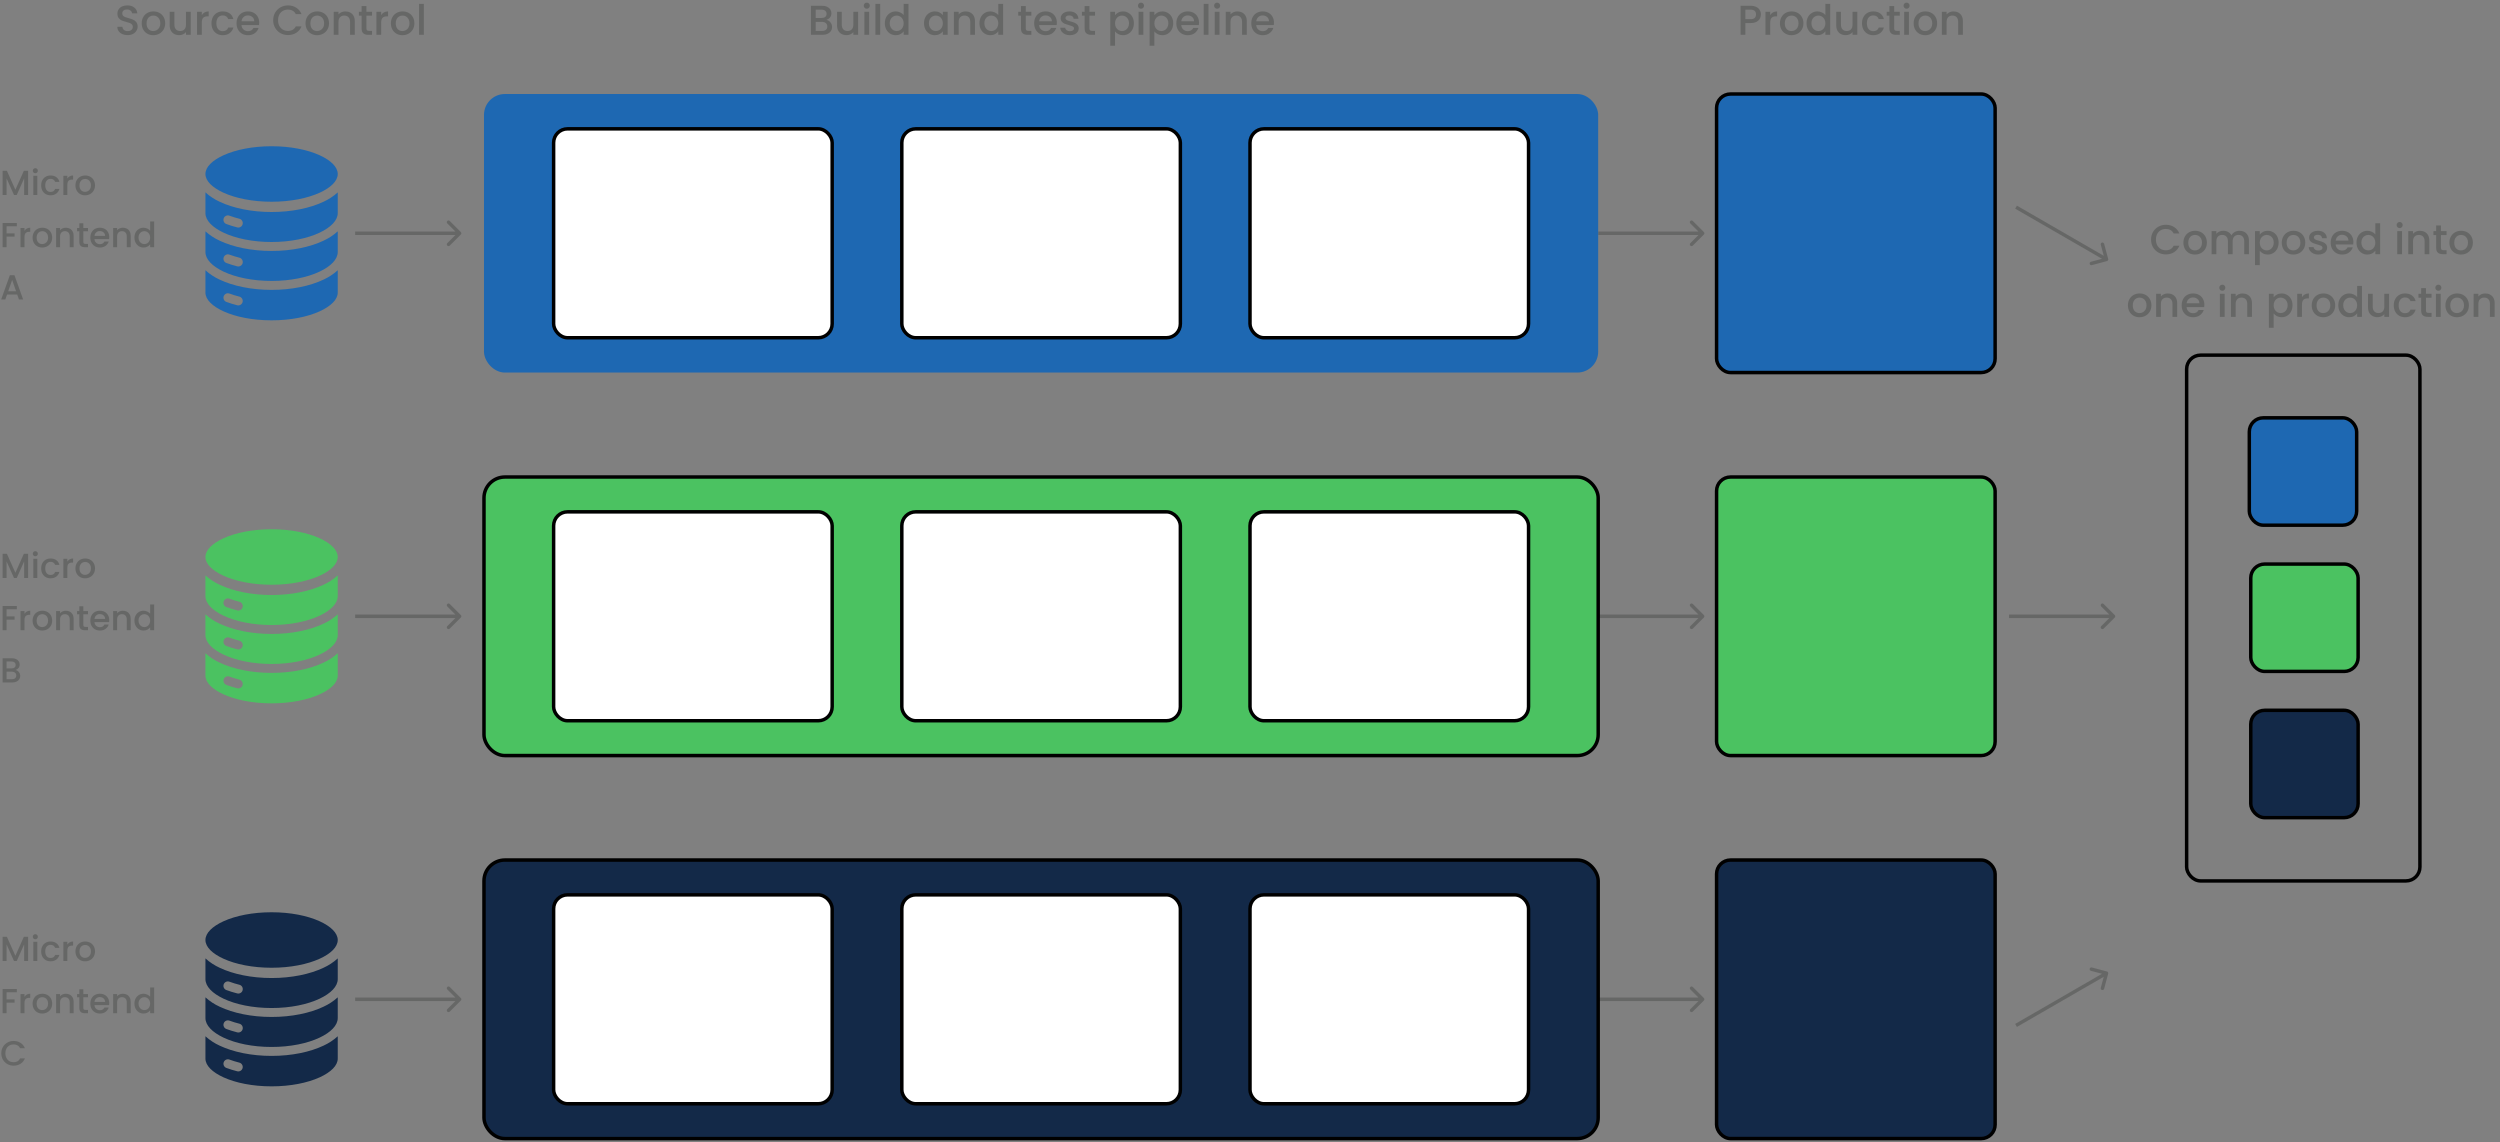 <svg width="718" height="328" viewBox="0 0 718 328" fill="none" xmlns="http://www.w3.org/2000/svg">
<rect x="0" y="0" width="718" height="328" fill="#808080" stroke="none"/>
<path d="M237.364 5.716C237.812 5.796 238.192 6.032 238.504 6.424C238.816 6.816 238.972 7.26 238.972 7.756C238.972 8.18 238.86 8.564 238.636 8.908C238.42 9.244 238.104 9.512 237.688 9.712C237.272 9.904 236.788 10 236.236 10H232.9V1.66H236.08C236.648 1.66 237.136 1.756 237.544 1.948C237.952 2.14 238.26 2.4 238.468 2.728C238.676 3.048 238.78 3.408 238.78 3.808C238.78 4.288 238.652 4.688 238.396 5.008C238.14 5.328 237.796 5.564 237.364 5.716ZM234.268 5.164H235.96C236.408 5.164 236.756 5.064 237.004 4.864C237.26 4.656 237.388 4.36 237.388 3.976C237.388 3.6 237.26 3.308 237.004 3.1C236.756 2.884 236.408 2.776 235.96 2.776H234.268V5.164ZM236.116 8.884C236.58 8.884 236.944 8.772 237.208 8.548C237.472 8.324 237.604 8.012 237.604 7.612C237.604 7.204 237.464 6.88 237.184 6.64C236.904 6.4 236.532 6.28 236.068 6.28H234.268V8.884H236.116ZM246.447 3.388V10H245.079V9.22C244.863 9.492 244.579 9.708 244.227 9.868C243.883 10.02 243.515 10.096 243.123 10.096C242.603 10.096 242.135 9.988 241.719 9.772C241.311 9.556 240.987 9.236 240.747 8.812C240.515 8.388 240.399 7.876 240.399 7.276V3.388H241.755V7.072C241.755 7.664 241.903 8.12 242.199 8.44C242.495 8.752 242.899 8.908 243.411 8.908C243.923 8.908 244.327 8.752 244.623 8.44C244.927 8.12 245.079 7.664 245.079 7.072V3.388H246.447ZM248.948 2.512C248.7 2.512 248.492 2.428 248.324 2.26C248.156 2.092 248.072 1.884 248.072 1.636C248.072 1.388 248.156 1.18 248.324 1.012C248.492 0.844 248.7 0.76 248.948 0.76C249.188 0.76 249.392 0.844 249.56 1.012C249.728 1.18 249.812 1.388 249.812 1.636C249.812 1.884 249.728 2.092 249.56 2.26C249.392 2.428 249.188 2.512 248.948 2.512ZM249.62 3.388V10H248.252V3.388H249.62ZM252.784 1.12V10H251.416V1.12H252.784ZM254.124 6.664C254.124 6 254.26 5.412 254.532 4.9C254.812 4.388 255.188 3.992 255.66 3.712C256.14 3.424 256.672 3.28 257.256 3.28C257.688 3.28 258.112 3.376 258.528 3.568C258.952 3.752 259.288 4 259.536 4.312V1.12H260.916V10H259.536V9.004C259.312 9.324 259 9.588 258.6 9.796C258.208 10.004 257.756 10.108 257.244 10.108C256.668 10.108 256.14 9.964 255.66 9.676C255.188 9.38 254.812 8.972 254.532 8.452C254.26 7.924 254.124 7.328 254.124 6.664ZM259.536 6.688C259.536 6.232 259.44 5.836 259.248 5.5C259.064 5.164 258.82 4.908 258.516 4.732C258.212 4.556 257.884 4.468 257.532 4.468C257.18 4.468 256.852 4.556 256.548 4.732C256.244 4.9 255.996 5.152 255.804 5.488C255.62 5.816 255.528 6.208 255.528 6.664C255.528 7.12 255.62 7.52 255.804 7.864C255.996 8.208 256.244 8.472 256.548 8.656C256.86 8.832 257.188 8.92 257.532 8.92C257.884 8.92 258.212 8.832 258.516 8.656C258.82 8.48 259.064 8.224 259.248 7.888C259.44 7.544 259.536 7.144 259.536 6.688ZM265.374 6.664C265.374 6 265.51 5.412 265.782 4.9C266.062 4.388 266.438 3.992 266.91 3.712C267.39 3.424 267.918 3.28 268.494 3.28C269.014 3.28 269.466 3.384 269.85 3.592C270.242 3.792 270.554 4.044 270.786 4.348V3.388H272.166V10H270.786V9.016C270.554 9.328 270.238 9.588 269.838 9.796C269.438 10.004 268.982 10.108 268.47 10.108C267.902 10.108 267.382 9.964 266.91 9.676C266.438 9.38 266.062 8.972 265.782 8.452C265.51 7.924 265.374 7.328 265.374 6.664ZM270.786 6.688C270.786 6.232 270.69 5.836 270.498 5.5C270.314 5.164 270.07 4.908 269.766 4.732C269.462 4.556 269.134 4.468 268.782 4.468C268.43 4.468 268.102 4.556 267.798 4.732C267.494 4.9 267.246 5.152 267.054 5.488C266.87 5.816 266.778 6.208 266.778 6.664C266.778 7.12 266.87 7.52 267.054 7.864C267.246 8.208 267.494 8.472 267.798 8.656C268.11 8.832 268.438 8.92 268.782 8.92C269.134 8.92 269.462 8.832 269.766 8.656C270.07 8.48 270.314 8.224 270.498 7.888C270.69 7.544 270.786 7.144 270.786 6.688ZM277.299 3.28C277.819 3.28 278.283 3.388 278.691 3.604C279.107 3.82 279.431 4.14 279.663 4.564C279.895 4.988 280.011 5.5 280.011 6.1V10H278.655V6.304C278.655 5.712 278.507 5.26 278.211 4.948C277.915 4.628 277.511 4.468 276.999 4.468C276.487 4.468 276.079 4.628 275.775 4.948C275.479 5.26 275.331 5.712 275.331 6.304V10H273.963V3.388H275.331V4.144C275.555 3.872 275.839 3.66 276.183 3.508C276.535 3.356 276.907 3.28 277.299 3.28ZM281.299 6.664C281.299 6 281.435 5.412 281.707 4.9C281.987 4.388 282.363 3.992 282.835 3.712C283.315 3.424 283.847 3.28 284.431 3.28C284.863 3.28 285.287 3.376 285.703 3.568C286.127 3.752 286.463 4 286.711 4.312V1.12H288.091V10H286.711V9.004C286.487 9.324 286.175 9.588 285.775 9.796C285.383 10.004 284.931 10.108 284.419 10.108C283.843 10.108 283.315 9.964 282.835 9.676C282.363 9.38 281.987 8.972 281.707 8.452C281.435 7.924 281.299 7.328 281.299 6.664ZM286.711 6.688C286.711 6.232 286.615 5.836 286.423 5.5C286.239 5.164 285.995 4.908 285.691 4.732C285.387 4.556 285.059 4.468 284.707 4.468C284.355 4.468 284.027 4.556 283.723 4.732C283.419 4.9 283.171 5.152 282.979 5.488C282.795 5.816 282.703 6.208 282.703 6.664C282.703 7.12 282.795 7.52 282.979 7.864C283.171 8.208 283.419 8.472 283.723 8.656C284.035 8.832 284.363 8.92 284.707 8.92C285.059 8.92 285.387 8.832 285.691 8.656C285.995 8.48 286.239 8.224 286.423 7.888C286.615 7.544 286.711 7.144 286.711 6.688ZM294.601 4.504V8.164C294.601 8.412 294.657 8.592 294.769 8.704C294.889 8.808 295.089 8.86 295.369 8.86H296.209V10H295.129C294.513 10 294.041 9.856 293.713 9.568C293.385 9.28 293.221 8.812 293.221 8.164V4.504H292.441V3.388H293.221V1.744H294.601V3.388H296.209V4.504H294.601ZM303.53 6.532C303.53 6.78 303.514 7.004 303.482 7.204H298.43C298.47 7.732 298.666 8.156 299.018 8.476C299.37 8.796 299.802 8.956 300.314 8.956C301.05 8.956 301.57 8.648 301.874 8.032H303.35C303.15 8.64 302.786 9.14 302.258 9.532C301.738 9.916 301.09 10.108 300.314 10.108C299.682 10.108 299.114 9.968 298.61 9.688C298.114 9.4 297.722 9 297.434 8.488C297.154 7.968 297.014 7.368 297.014 6.688C297.014 6.008 297.15 5.412 297.422 4.9C297.702 4.38 298.09 3.98 298.586 3.7C299.09 3.42 299.666 3.28 300.314 3.28C300.938 3.28 301.494 3.416 301.982 3.688C302.47 3.96 302.85 4.344 303.122 4.84C303.394 5.328 303.53 5.892 303.53 6.532ZM302.102 6.1C302.094 5.596 301.914 5.192 301.562 4.888C301.21 4.584 300.774 4.432 300.254 4.432C299.782 4.432 299.378 4.584 299.042 4.888C298.706 5.184 298.506 5.588 298.442 6.1H302.102ZM307.277 10.108C306.757 10.108 306.289 10.016 305.873 9.832C305.465 9.64 305.141 9.384 304.901 9.064C304.661 8.736 304.533 8.372 304.517 7.972H305.933C305.957 8.252 306.089 8.488 306.329 8.68C306.577 8.864 306.885 8.956 307.253 8.956C307.637 8.956 307.933 8.884 308.141 8.74C308.357 8.588 308.465 8.396 308.465 8.164C308.465 7.916 308.345 7.732 308.105 7.612C307.873 7.492 307.501 7.36 306.989 7.216C306.493 7.08 306.089 6.948 305.777 6.82C305.465 6.692 305.193 6.496 304.961 6.232C304.737 5.968 304.625 5.62 304.625 5.188C304.625 4.836 304.729 4.516 304.937 4.228C305.145 3.932 305.441 3.7 305.825 3.532C306.217 3.364 306.665 3.28 307.169 3.28C307.921 3.28 308.525 3.472 308.981 3.856C309.445 4.232 309.693 4.748 309.725 5.404H308.357C308.333 5.108 308.213 4.872 307.997 4.696C307.781 4.52 307.489 4.432 307.121 4.432C306.761 4.432 306.485 4.5 306.293 4.636C306.101 4.772 306.005 4.952 306.005 5.176C306.005 5.352 306.069 5.5 306.197 5.62C306.325 5.74 306.481 5.836 306.665 5.908C306.849 5.972 307.121 6.056 307.481 6.16C307.961 6.288 308.353 6.42 308.657 6.556C308.969 6.684 309.237 6.876 309.461 7.132C309.685 7.388 309.801 7.728 309.809 8.152C309.809 8.528 309.705 8.864 309.497 9.16C309.289 9.456 308.993 9.688 308.609 9.856C308.233 10.024 307.789 10.108 307.277 10.108ZM312.883 4.504V8.164C312.883 8.412 312.939 8.592 313.051 8.704C313.171 8.808 313.371 8.86 313.651 8.86H314.491V10H313.411C312.795 10 312.323 9.856 311.995 9.568C311.667 9.28 311.503 8.812 311.503 8.164V4.504H310.723V3.388H311.503V1.744H312.883V3.388H314.491V4.504H312.883ZM320.237 4.36C320.469 4.056 320.785 3.8 321.185 3.592C321.585 3.384 322.037 3.28 322.541 3.28C323.117 3.28 323.641 3.424 324.113 3.712C324.593 3.992 324.969 4.388 325.241 4.9C325.513 5.412 325.649 6 325.649 6.664C325.649 7.328 325.513 7.924 325.241 8.452C324.969 8.972 324.593 9.38 324.113 9.676C323.641 9.964 323.117 10.108 322.541 10.108C322.037 10.108 321.589 10.008 321.197 9.808C320.805 9.6 320.485 9.344 320.237 9.04V13.144H318.869V3.388H320.237V4.36ZM324.257 6.664C324.257 6.208 324.161 5.816 323.969 5.488C323.785 5.152 323.537 4.9 323.225 4.732C322.921 4.556 322.593 4.468 322.241 4.468C321.897 4.468 321.569 4.556 321.257 4.732C320.953 4.908 320.705 5.164 320.513 5.5C320.329 5.836 320.237 6.232 320.237 6.688C320.237 7.144 320.329 7.544 320.513 7.888C320.705 8.224 320.953 8.48 321.257 8.656C321.569 8.832 321.897 8.92 322.241 8.92C322.593 8.92 322.921 8.832 323.225 8.656C323.537 8.472 323.785 8.208 323.969 7.864C324.161 7.52 324.257 7.12 324.257 6.664ZM327.698 2.512C327.45 2.512 327.242 2.428 327.074 2.26C326.906 2.092 326.822 1.884 326.822 1.636C326.822 1.388 326.906 1.18 327.074 1.012C327.242 0.844 327.45 0.76 327.698 0.76C327.938 0.76 328.142 0.844 328.31 1.012C328.478 1.18 328.562 1.388 328.562 1.636C328.562 1.884 328.478 2.092 328.31 2.26C328.142 2.428 327.938 2.512 327.698 2.512ZM328.37 3.388V10H327.002V3.388H328.37ZM331.534 4.36C331.766 4.056 332.082 3.8 332.482 3.592C332.882 3.384 333.334 3.28 333.838 3.28C334.414 3.28 334.938 3.424 335.41 3.712C335.89 3.992 336.266 4.388 336.538 4.9C336.81 5.412 336.946 6 336.946 6.664C336.946 7.328 336.81 7.924 336.538 8.452C336.266 8.972 335.89 9.38 335.41 9.676C334.938 9.964 334.414 10.108 333.838 10.108C333.334 10.108 332.886 10.008 332.494 9.808C332.102 9.6 331.782 9.344 331.534 9.04V13.144H330.166V3.388H331.534V4.36ZM335.554 6.664C335.554 6.208 335.458 5.816 335.266 5.488C335.082 5.152 334.834 4.9 334.522 4.732C334.218 4.556 333.89 4.468 333.538 4.468C333.194 4.468 332.866 4.556 332.554 4.732C332.25 4.908 332.002 5.164 331.81 5.5C331.626 5.836 331.534 6.232 331.534 6.688C331.534 7.144 331.626 7.544 331.81 7.888C332.002 8.224 332.25 8.48 332.554 8.656C332.866 8.832 333.194 8.92 333.538 8.92C333.89 8.92 334.218 8.832 334.522 8.656C334.834 8.472 335.082 8.208 335.266 7.864C335.458 7.52 335.554 7.12 335.554 6.664ZM344.358 6.532C344.358 6.78 344.342 7.004 344.31 7.204H339.258C339.298 7.732 339.494 8.156 339.846 8.476C340.198 8.796 340.63 8.956 341.142 8.956C341.878 8.956 342.398 8.648 342.702 8.032H344.178C343.978 8.64 343.614 9.14 343.086 9.532C342.566 9.916 341.918 10.108 341.142 10.108C340.51 10.108 339.942 9.968 339.438 9.688C338.942 9.4 338.55 9 338.262 8.488C337.982 7.968 337.842 7.368 337.842 6.688C337.842 6.008 337.978 5.412 338.25 4.9C338.53 4.38 338.918 3.98 339.414 3.7C339.918 3.42 340.494 3.28 341.142 3.28C341.766 3.28 342.322 3.416 342.81 3.688C343.298 3.96 343.678 4.344 343.95 4.84C344.222 5.328 344.358 5.892 344.358 6.532ZM342.93 6.1C342.922 5.596 342.742 5.192 342.39 4.888C342.038 4.584 341.602 4.432 341.082 4.432C340.61 4.432 340.206 4.584 339.87 4.888C339.534 5.184 339.334 5.588 339.27 6.1H342.93ZM347.073 1.12V10H345.705V1.12H347.073ZM349.565 2.512C349.317 2.512 349.109 2.428 348.941 2.26C348.773 2.092 348.689 1.884 348.689 1.636C348.689 1.388 348.773 1.18 348.941 1.012C349.109 0.844 349.317 0.76 349.565 0.76C349.805 0.76 350.009 0.844 350.177 1.012C350.345 1.18 350.429 1.388 350.429 1.636C350.429 1.884 350.345 2.092 350.177 2.26C350.009 2.428 349.805 2.512 349.565 2.512ZM350.237 3.388V10H348.869V3.388H350.237ZM355.369 3.28C355.889 3.28 356.353 3.388 356.761 3.604C357.177 3.82 357.501 4.14 357.733 4.564C357.965 4.988 358.081 5.5 358.081 6.1V10H356.725V6.304C356.725 5.712 356.577 5.26 356.281 4.948C355.985 4.628 355.581 4.468 355.069 4.468C354.557 4.468 354.149 4.628 353.845 4.948C353.549 5.26 353.401 5.712 353.401 6.304V10H352.033V3.388H353.401V4.144C353.625 3.872 353.909 3.66 354.253 3.508C354.605 3.356 354.977 3.28 355.369 3.28ZM365.886 6.532C365.886 6.78 365.87 7.004 365.838 7.204H360.786C360.826 7.732 361.022 8.156 361.374 8.476C361.726 8.796 362.158 8.956 362.67 8.956C363.406 8.956 363.926 8.648 364.23 8.032H365.706C365.506 8.64 365.142 9.14 364.614 9.532C364.094 9.916 363.446 10.108 362.67 10.108C362.038 10.108 361.47 9.968 360.966 9.688C360.47 9.4 360.078 9 359.79 8.488C359.51 7.968 359.37 7.368 359.37 6.688C359.37 6.008 359.506 5.412 359.778 4.9C360.058 4.38 360.446 3.98 360.942 3.7C361.446 3.42 362.022 3.28 362.67 3.28C363.294 3.28 363.85 3.416 364.338 3.688C364.826 3.96 365.206 4.344 365.478 4.84C365.75 5.328 365.886 5.892 365.886 6.532ZM364.458 6.1C364.45 5.596 364.27 5.192 363.918 4.888C363.566 4.584 363.13 4.432 362.61 4.432C362.138 4.432 361.734 4.584 361.398 4.888C361.062 5.184 360.862 5.588 360.798 6.1H364.458Z" fill="#666766"/>
<path d="M36.648 10.084C36.088 10.084 35.584 9.988 35.136 9.796C34.688 9.596 34.336 9.316 34.08 8.956C33.824 8.596 33.696 8.176 33.696 7.696H35.16C35.192 8.056 35.332 8.352 35.58 8.584C35.836 8.816 36.192 8.932 36.648 8.932C37.12 8.932 37.488 8.82 37.752 8.596C38.016 8.364 38.148 8.068 38.148 7.708C38.148 7.428 38.064 7.2 37.896 7.024C37.736 6.848 37.532 6.712 37.284 6.616C37.044 6.52 36.708 6.416 36.276 6.304C35.732 6.16 35.288 6.016 34.944 5.872C34.608 5.72 34.32 5.488 34.08 5.176C33.84 4.864 33.72 4.448 33.72 3.928C33.72 3.448 33.84 3.028 34.08 2.668C34.32 2.308 34.656 2.032 35.088 1.84C35.52 1.648 36.02 1.552 36.588 1.552C37.396 1.552 38.056 1.756 38.568 2.164C39.088 2.564 39.376 3.116 39.432 3.82H37.92C37.896 3.516 37.752 3.256 37.488 3.04C37.224 2.824 36.876 2.716 36.444 2.716C36.052 2.716 35.732 2.816 35.484 3.016C35.236 3.216 35.112 3.504 35.112 3.88C35.112 4.136 35.188 4.348 35.34 4.516C35.5 4.676 35.7 4.804 35.94 4.9C36.18 4.996 36.508 5.1 36.924 5.212C37.476 5.364 37.924 5.516 38.268 5.668C38.62 5.82 38.916 6.056 39.156 6.376C39.404 6.688 39.528 7.108 39.528 7.636C39.528 8.06 39.412 8.46 39.18 8.836C38.956 9.212 38.624 9.516 38.184 9.748C37.752 9.972 37.24 10.084 36.648 10.084ZM44.01 10.108C43.386 10.108 42.822 9.968 42.318 9.688C41.814 9.4 41.418 9 41.13 8.488C40.842 7.968 40.698 7.368 40.698 6.688C40.698 6.016 40.846 5.42 41.142 4.9C41.438 4.38 41.842 3.98 42.354 3.7C42.866 3.42 43.438 3.28 44.07 3.28C44.702 3.28 45.274 3.42 45.786 3.7C46.298 3.98 46.702 4.38 46.998 4.9C47.294 5.42 47.442 6.016 47.442 6.688C47.442 7.36 47.29 7.956 46.986 8.476C46.682 8.996 46.266 9.4 45.738 9.688C45.218 9.968 44.642 10.108 44.01 10.108ZM44.01 8.92C44.362 8.92 44.69 8.836 44.994 8.668C45.306 8.5 45.558 8.248 45.75 7.912C45.942 7.576 46.038 7.168 46.038 6.688C46.038 6.208 45.946 5.804 45.762 5.476C45.578 5.14 45.334 4.888 45.03 4.72C44.726 4.552 44.398 4.468 44.046 4.468C43.694 4.468 43.366 4.552 43.062 4.72C42.766 4.888 42.53 5.14 42.354 5.476C42.178 5.804 42.09 6.208 42.09 6.688C42.09 7.4 42.27 7.952 42.63 8.344C42.998 8.728 43.458 8.92 44.01 8.92ZM54.782 3.388V10H53.414V9.22C53.199 9.492 52.914 9.708 52.562 9.868C52.218 10.02 51.85 10.096 51.459 10.096C50.938 10.096 50.471 9.988 50.054 9.772C49.647 9.556 49.322 9.236 49.083 8.812C48.85 8.388 48.734 7.876 48.734 7.276V3.388H50.09V7.072C50.09 7.664 50.239 8.12 50.535 8.44C50.831 8.752 51.234 8.908 51.746 8.908C52.258 8.908 52.663 8.752 52.959 8.44C53.263 8.12 53.414 7.664 53.414 7.072V3.388H54.782ZM57.956 4.348C58.156 4.012 58.419 3.752 58.748 3.568C59.084 3.376 59.48 3.28 59.935 3.28V4.696H59.587C59.051 4.696 58.644 4.832 58.364 5.104C58.092 5.376 57.956 5.848 57.956 6.52V10H56.587V3.388H57.956V4.348ZM60.737 6.688C60.737 6.008 60.873 5.412 61.145 4.9C61.425 4.38 61.809 3.98 62.297 3.7C62.785 3.42 63.345 3.28 63.977 3.28C64.777 3.28 65.437 3.472 65.957 3.856C66.485 4.232 66.841 4.772 67.025 5.476H65.549C65.429 5.148 65.237 4.892 64.973 4.708C64.709 4.524 64.377 4.432 63.977 4.432C63.417 4.432 62.969 4.632 62.633 5.032C62.305 5.424 62.141 5.976 62.141 6.688C62.141 7.4 62.305 7.956 62.633 8.356C62.969 8.756 63.417 8.956 63.977 8.956C64.769 8.956 65.293 8.608 65.549 7.912H67.025C66.833 8.584 66.473 9.12 65.945 9.52C65.417 9.912 64.761 10.108 63.977 10.108C63.345 10.108 62.785 9.968 62.297 9.688C61.809 9.4 61.425 9 61.145 8.488C60.873 7.968 60.737 7.368 60.737 6.688ZM74.448 6.532C74.448 6.78 74.432 7.004 74.4 7.204H69.348C69.388 7.732 69.584 8.156 69.936 8.476C70.288 8.796 70.72 8.956 71.232 8.956C71.968 8.956 72.488 8.648 72.792 8.032H74.268C74.068 8.64 73.704 9.14 73.176 9.532C72.656 9.916 72.008 10.108 71.232 10.108C70.6 10.108 70.032 9.968 69.528 9.688C69.032 9.4 68.64 9 68.352 8.488C68.072 7.968 67.932 7.368 67.932 6.688C67.932 6.008 68.068 5.412 68.34 4.9C68.62 4.38 69.008 3.98 69.504 3.7C70.008 3.42 70.584 3.28 71.232 3.28C71.856 3.28 72.412 3.416 72.9 3.688C73.388 3.96 73.768 4.344 74.04 4.84C74.312 5.328 74.448 5.892 74.448 6.532ZM73.02 6.1C73.012 5.596 72.832 5.192 72.48 4.888C72.128 4.584 71.692 4.432 71.172 4.432C70.7 4.432 70.296 4.584 69.96 4.888C69.624 5.184 69.424 5.588 69.36 6.1H73.02ZM78.456 5.812C78.456 4.996 78.644 4.264 79.02 3.616C79.404 2.968 79.92 2.464 80.568 2.104C81.224 1.736 81.94 1.552 82.716 1.552C83.604 1.552 84.392 1.772 85.08 2.212C85.776 2.644 86.28 3.26 86.592 4.06H84.948C84.732 3.62 84.432 3.292 84.048 3.076C83.664 2.86 83.22 2.752 82.716 2.752C82.164 2.752 81.672 2.876 81.24 3.124C80.808 3.372 80.468 3.728 80.22 4.192C79.98 4.656 79.86 5.196 79.86 5.812C79.86 6.428 79.98 6.968 80.22 7.432C80.468 7.896 80.808 8.256 81.24 8.512C81.672 8.76 82.164 8.884 82.716 8.884C83.22 8.884 83.664 8.776 84.048 8.56C84.432 8.344 84.732 8.016 84.948 7.576H86.592C86.28 8.376 85.776 8.992 85.08 9.424C84.392 9.856 83.604 10.072 82.716 10.072C81.932 10.072 81.216 9.892 80.568 9.532C79.92 9.164 79.404 8.656 79.02 8.008C78.644 7.36 78.456 6.628 78.456 5.812ZM91.061 10.108C90.437 10.108 89.873 9.968 89.369 9.688C88.865 9.4 88.469 9 88.181 8.488C87.893 7.968 87.749 7.368 87.749 6.688C87.749 6.016 87.897 5.42 88.193 4.9C88.489 4.38 88.893 3.98 89.405 3.7C89.917 3.42 90.489 3.28 91.121 3.28C91.753 3.28 92.325 3.42 92.837 3.7C93.349 3.98 93.753 4.38 94.049 4.9C94.345 5.42 94.493 6.016 94.493 6.688C94.493 7.36 94.341 7.956 94.037 8.476C93.733 8.996 93.317 9.4 92.789 9.688C92.269 9.968 91.693 10.108 91.061 10.108ZM91.061 8.92C91.413 8.92 91.741 8.836 92.045 8.668C92.357 8.5 92.609 8.248 92.801 7.912C92.993 7.576 93.089 7.168 93.089 6.688C93.089 6.208 92.997 5.804 92.813 5.476C92.629 5.14 92.385 4.888 92.081 4.72C91.777 4.552 91.449 4.468 91.097 4.468C90.745 4.468 90.417 4.552 90.113 4.72C89.817 4.888 89.581 5.14 89.405 5.476C89.229 5.804 89.141 6.208 89.141 6.688C89.141 7.4 89.321 7.952 89.681 8.344C90.049 8.728 90.509 8.92 91.061 8.92ZM99.181 3.28C99.701 3.28 100.165 3.388 100.573 3.604C100.989 3.82 101.313 4.14 101.545 4.564C101.777 4.988 101.893 5.5 101.893 6.1V10H100.537V6.304C100.537 5.712 100.389 5.26 100.093 4.948C99.797 4.628 99.393 4.468 98.881 4.468C98.369 4.468 97.961 4.628 97.657 4.948C97.361 5.26 97.213 5.712 97.213 6.304V10H95.845V3.388H97.213V4.144C97.437 3.872 97.721 3.66 98.065 3.508C98.417 3.356 98.789 3.28 99.181 3.28ZM105.234 4.504V8.164C105.234 8.412 105.29 8.592 105.402 8.704C105.522 8.808 105.722 8.86 106.002 8.86H106.842V10H105.762C105.146 10 104.674 9.856 104.346 9.568C104.018 9.28 103.854 8.812 103.854 8.164V4.504H103.074V3.388H103.854V1.744H105.234V3.388H106.842V4.504H105.234ZM109.471 4.348C109.671 4.012 109.935 3.752 110.263 3.568C110.599 3.376 110.995 3.28 111.451 3.28V4.696H111.103C110.567 4.696 110.159 4.832 109.879 5.104C109.607 5.376 109.471 5.848 109.471 6.52V10H108.103V3.388H109.471V4.348ZM115.577 10.108C114.953 10.108 114.389 9.968 113.885 9.688C113.381 9.4 112.985 9 112.697 8.488C112.409 7.968 112.265 7.368 112.265 6.688C112.265 6.016 112.413 5.42 112.709 4.9C113.005 4.38 113.409 3.98 113.921 3.7C114.433 3.42 115.005 3.28 115.637 3.28C116.269 3.28 116.841 3.42 117.353 3.7C117.865 3.98 118.269 4.38 118.565 4.9C118.861 5.42 119.009 6.016 119.009 6.688C119.009 7.36 118.857 7.956 118.553 8.476C118.249 8.996 117.833 9.4 117.305 9.688C116.785 9.968 116.209 10.108 115.577 10.108ZM115.577 8.92C115.929 8.92 116.257 8.836 116.561 8.668C116.873 8.5 117.125 8.248 117.317 7.912C117.509 7.576 117.605 7.168 117.605 6.688C117.605 6.208 117.513 5.804 117.329 5.476C117.145 5.14 116.901 4.888 116.597 4.72C116.293 4.552 115.965 4.468 115.613 4.468C115.261 4.468 114.933 4.552 114.629 4.72C114.333 4.888 114.097 5.14 113.921 5.476C113.745 5.804 113.657 6.208 113.657 6.688C113.657 7.4 113.837 7.952 114.197 8.344C114.565 8.728 115.025 8.92 115.577 8.92ZM121.729 1.12V10H120.361V1.12H121.729Z" fill="#666766"/>
<path d="M8.07 49.05V56H6.93V51.24L4.81 56H4.02L1.89 51.24V56H0.75V49.05H1.98L4.42 54.5L6.85 49.05H8.07ZM10.148 49.76C9.942 49.76 9.768 49.69 9.628 49.55C9.488 49.41 9.418 49.237 9.418 49.03C9.418 48.823 9.488 48.65 9.628 48.51C9.768 48.37 9.942 48.3 10.148 48.3C10.348 48.3 10.518 48.37 10.658 48.51C10.798 48.65 10.868 48.823 10.868 49.03C10.868 49.237 10.798 49.41 10.658 49.55C10.518 49.69 10.348 49.76 10.148 49.76ZM10.708 50.49V56H9.568V50.49H10.708ZM11.825 53.24C11.825 52.673 11.938 52.177 12.165 51.75C12.398 51.317 12.718 50.983 13.125 50.75C13.532 50.517 13.998 50.4 14.525 50.4C15.192 50.4 15.742 50.56 16.175 50.88C16.615 51.193 16.912 51.643 17.065 52.23H15.835C15.735 51.957 15.575 51.743 15.355 51.59C15.135 51.437 14.858 51.36 14.525 51.36C14.058 51.36 13.685 51.527 13.405 51.86C13.132 52.187 12.995 52.647 12.995 53.24C12.995 53.833 13.132 54.297 13.405 54.63C13.685 54.963 14.058 55.13 14.525 55.13C15.185 55.13 15.622 54.84 15.835 54.26H17.065C16.905 54.82 16.605 55.267 16.165 55.6C15.725 55.927 15.178 56.09 14.525 56.09C13.998 56.09 13.532 55.973 13.125 55.74C12.718 55.5 12.398 55.167 12.165 54.74C11.938 54.307 11.825 53.807 11.825 53.24ZM19.341 51.29C19.508 51.01 19.728 50.793 20.001 50.64C20.281 50.48 20.611 50.4 20.991 50.4V51.58H20.701C20.255 51.58 19.915 51.693 19.681 51.92C19.454 52.147 19.341 52.54 19.341 53.1V56H18.201V50.49H19.341V51.29ZM24.429 56.09C23.909 56.09 23.439 55.973 23.019 55.74C22.599 55.5 22.269 55.167 22.029 54.74C21.789 54.307 21.669 53.807 21.669 53.24C21.669 52.68 21.792 52.183 22.039 51.75C22.286 51.317 22.622 50.983 23.049 50.75C23.476 50.517 23.952 50.4 24.479 50.4C25.006 50.4 25.482 50.517 25.909 50.75C26.336 50.983 26.672 51.317 26.919 51.75C27.166 52.183 27.289 52.68 27.289 53.24C27.289 53.8 27.162 54.297 26.909 54.73C26.656 55.163 26.309 55.5 25.869 55.74C25.436 55.973 24.956 56.09 24.429 56.09ZM24.429 55.1C24.722 55.1 24.996 55.03 25.249 54.89C25.509 54.75 25.719 54.54 25.879 54.26C26.039 53.98 26.119 53.64 26.119 53.24C26.119 52.84 26.042 52.503 25.889 52.23C25.736 51.95 25.532 51.74 25.279 51.6C25.026 51.46 24.752 51.39 24.459 51.39C24.166 51.39 23.892 51.46 23.639 51.6C23.392 51.74 23.196 51.95 23.049 52.23C22.902 52.503 22.829 52.84 22.829 53.24C22.829 53.833 22.979 54.293 23.279 54.62C23.586 54.94 23.969 55.1 24.429 55.1ZM4.84 64.05V64.98H1.89V67.03H4.19V67.96H1.89V71H0.75V64.05H4.84ZM7.036 66.29C7.203 66.01 7.423 65.793 7.696 65.64C7.976 65.48 8.306 65.4 8.686 65.4V66.58H8.396C7.95 66.58 7.61 66.693 7.376 66.92C7.15 67.147 7.036 67.54 7.036 68.1V71H5.896V65.49H7.036V66.29ZM12.124 71.09C11.604 71.09 11.134 70.973 10.714 70.74C10.294 70.5 9.964 70.167 9.724 69.74C9.484 69.307 9.364 68.807 9.364 68.24C9.364 67.68 9.488 67.183 9.734 66.75C9.981 66.317 10.318 65.983 10.744 65.75C11.171 65.517 11.648 65.4 12.174 65.4C12.701 65.4 13.178 65.517 13.604 65.75C14.031 65.983 14.368 66.317 14.614 66.75C14.861 67.183 14.984 67.68 14.984 68.24C14.984 68.8 14.858 69.297 14.604 69.73C14.351 70.163 14.004 70.5 13.564 70.74C13.131 70.973 12.651 71.09 12.124 71.09ZM12.124 70.1C12.418 70.1 12.691 70.03 12.944 69.89C13.204 69.75 13.414 69.54 13.574 69.26C13.734 68.98 13.814 68.64 13.814 68.24C13.814 67.84 13.738 67.503 13.584 67.23C13.431 66.95 13.228 66.74 12.974 66.6C12.721 66.46 12.448 66.39 12.154 66.39C11.861 66.39 11.588 66.46 11.334 66.6C11.088 66.74 10.891 66.95 10.744 67.23C10.598 67.503 10.524 67.84 10.524 68.24C10.524 68.833 10.674 69.293 10.974 69.62C11.281 69.94 11.664 70.1 12.124 70.1ZM18.891 65.4C19.325 65.4 19.711 65.49 20.051 65.67C20.398 65.85 20.668 66.117 20.861 66.47C21.055 66.823 21.151 67.25 21.151 67.75V71H20.021V67.92C20.021 67.427 19.898 67.05 19.651 66.79C19.405 66.523 19.068 66.39 18.641 66.39C18.215 66.39 17.875 66.523 17.621 66.79C17.375 67.05 17.251 67.427 17.251 67.92V71H16.111V65.49H17.251V66.12C17.438 65.893 17.675 65.717 17.961 65.59C18.255 65.463 18.565 65.4 18.891 65.4ZM23.936 66.42V69.47C23.936 69.677 23.982 69.827 24.076 69.92C24.175 70.007 24.342 70.05 24.576 70.05H25.276V71H24.375C23.862 71 23.469 70.88 23.195 70.64C22.922 70.4 22.785 70.01 22.785 69.47V66.42H22.136V65.49H22.785V64.12H23.936V65.49H25.276V66.42H23.936ZM31.376 68.11C31.376 68.317 31.363 68.503 31.336 68.67H27.126C27.16 69.11 27.323 69.463 27.616 69.73C27.91 69.997 28.27 70.13 28.696 70.13C29.309 70.13 29.743 69.873 29.996 69.36H31.226C31.059 69.867 30.756 70.283 30.316 70.61C29.883 70.93 29.343 71.09 28.696 71.09C28.169 71.09 27.696 70.973 27.276 70.74C26.863 70.5 26.536 70.167 26.296 69.74C26.063 69.307 25.946 68.807 25.946 68.24C25.946 67.673 26.059 67.177 26.286 66.75C26.52 66.317 26.843 65.983 27.256 65.75C27.676 65.517 28.156 65.4 28.696 65.4C29.216 65.4 29.68 65.513 30.086 65.74C30.493 65.967 30.809 66.287 31.036 66.7C31.263 67.107 31.376 67.577 31.376 68.11ZM30.186 67.75C30.18 67.33 30.029 66.993 29.736 66.74C29.443 66.487 29.079 66.36 28.646 66.36C28.253 66.36 27.916 66.487 27.636 66.74C27.356 66.987 27.189 67.323 27.136 67.75H30.186ZM35.278 65.4C35.711 65.4 36.098 65.49 36.438 65.67C36.785 65.85 37.055 66.117 37.248 66.47C37.441 66.823 37.538 67.25 37.538 67.75V71H36.408V67.92C36.408 67.427 36.285 67.05 36.038 66.79C35.791 66.523 35.455 66.39 35.028 66.39C34.601 66.39 34.261 66.523 34.008 66.79C33.761 67.05 33.638 67.427 33.638 67.92V71H32.498V65.49H33.638V66.12C33.825 65.893 34.061 65.717 34.348 65.59C34.641 65.463 34.951 65.4 35.278 65.4ZM38.612 68.22C38.612 67.667 38.725 67.177 38.952 66.75C39.185 66.323 39.499 65.993 39.892 65.76C40.292 65.52 40.736 65.4 41.222 65.4C41.582 65.4 41.935 65.48 42.282 65.64C42.636 65.793 42.916 66 43.122 66.26V63.6H44.272V71H43.122V70.17C42.935 70.437 42.675 70.657 42.342 70.83C42.016 71.003 41.639 71.09 41.212 71.09C40.732 71.09 40.292 70.97 39.892 70.73C39.499 70.483 39.185 70.143 38.952 69.71C38.725 69.27 38.612 68.773 38.612 68.22ZM43.122 68.24C43.122 67.86 43.042 67.53 42.882 67.25C42.729 66.97 42.526 66.757 42.272 66.61C42.019 66.463 41.745 66.39 41.452 66.39C41.159 66.39 40.886 66.463 40.632 66.61C40.379 66.75 40.172 66.96 40.012 67.24C39.859 67.513 39.782 67.84 39.782 68.22C39.782 68.6 39.859 68.933 40.012 69.22C40.172 69.507 40.379 69.727 40.632 69.88C40.892 70.027 41.166 70.1 41.452 70.1C41.745 70.1 42.019 70.027 42.272 69.88C42.526 69.733 42.729 69.52 42.882 69.24C43.042 68.953 43.122 68.62 43.122 68.24ZM4.94 84.58H2.03L1.53 86H0.34L2.83 79.04H4.15L6.64 86H5.44L4.94 84.58ZM4.62 83.65L3.49 80.42L2.35 83.65H4.62Z" fill="#666766"/>
<path d="M8.07 159.05V166H6.93V161.24L4.81 166H4.02L1.89 161.24V166H0.75V159.05H1.98L4.42 164.5L6.85 159.05H8.07ZM10.148 159.76C9.942 159.76 9.768 159.69 9.628 159.55C9.488 159.41 9.418 159.237 9.418 159.03C9.418 158.823 9.488 158.65 9.628 158.51C9.768 158.37 9.942 158.3 10.148 158.3C10.348 158.3 10.518 158.37 10.658 158.51C10.798 158.65 10.868 158.823 10.868 159.03C10.868 159.237 10.798 159.41 10.658 159.55C10.518 159.69 10.348 159.76 10.148 159.76ZM10.708 160.49V166H9.568V160.49H10.708ZM11.825 163.24C11.825 162.673 11.938 162.177 12.165 161.75C12.398 161.317 12.718 160.983 13.125 160.75C13.532 160.517 13.998 160.4 14.525 160.4C15.192 160.4 15.742 160.56 16.175 160.88C16.615 161.193 16.912 161.643 17.065 162.23H15.835C15.735 161.957 15.575 161.743 15.355 161.59C15.135 161.437 14.858 161.36 14.525 161.36C14.058 161.36 13.685 161.527 13.405 161.86C13.132 162.187 12.995 162.647 12.995 163.24C12.995 163.833 13.132 164.297 13.405 164.63C13.685 164.963 14.058 165.13 14.525 165.13C15.185 165.13 15.622 164.84 15.835 164.26H17.065C16.905 164.82 16.605 165.267 16.165 165.6C15.725 165.927 15.178 166.09 14.525 166.09C13.998 166.09 13.532 165.973 13.125 165.74C12.718 165.5 12.398 165.167 12.165 164.74C11.938 164.307 11.825 163.807 11.825 163.24ZM19.341 161.29C19.508 161.01 19.728 160.793 20.001 160.64C20.281 160.48 20.611 160.4 20.991 160.4V161.58H20.701C20.255 161.58 19.915 161.693 19.681 161.92C19.454 162.147 19.341 162.54 19.341 163.1V166H18.201V160.49H19.341V161.29ZM24.429 166.09C23.909 166.09 23.439 165.973 23.019 165.74C22.599 165.5 22.269 165.167 22.029 164.74C21.789 164.307 21.669 163.807 21.669 163.24C21.669 162.68 21.792 162.183 22.039 161.75C22.286 161.317 22.622 160.983 23.049 160.75C23.476 160.517 23.952 160.4 24.479 160.4C25.006 160.4 25.482 160.517 25.909 160.75C26.336 160.983 26.672 161.317 26.919 161.75C27.166 162.183 27.289 162.68 27.289 163.24C27.289 163.8 27.162 164.297 26.909 164.73C26.656 165.163 26.309 165.5 25.869 165.74C25.436 165.973 24.956 166.09 24.429 166.09ZM24.429 165.1C24.722 165.1 24.996 165.03 25.249 164.89C25.509 164.75 25.719 164.54 25.879 164.26C26.039 163.98 26.119 163.64 26.119 163.24C26.119 162.84 26.042 162.503 25.889 162.23C25.736 161.95 25.532 161.74 25.279 161.6C25.026 161.46 24.752 161.39 24.459 161.39C24.166 161.39 23.892 161.46 23.639 161.6C23.392 161.74 23.196 161.95 23.049 162.23C22.902 162.503 22.829 162.84 22.829 163.24C22.829 163.833 22.979 164.293 23.279 164.62C23.586 164.94 23.969 165.1 24.429 165.1ZM4.84 174.05V174.98H1.89V177.03H4.19V177.96H1.89V181H0.75V174.05H4.84ZM7.036 176.29C7.203 176.01 7.423 175.793 7.696 175.64C7.976 175.48 8.306 175.4 8.686 175.4V176.58H8.396C7.95 176.58 7.61 176.693 7.376 176.92C7.15 177.147 7.036 177.54 7.036 178.1V181H5.896V175.49H7.036V176.29ZM12.124 181.09C11.604 181.09 11.134 180.973 10.714 180.74C10.294 180.5 9.964 180.167 9.724 179.74C9.484 179.307 9.364 178.807 9.364 178.24C9.364 177.68 9.488 177.183 9.734 176.75C9.981 176.317 10.318 175.983 10.744 175.75C11.171 175.517 11.648 175.4 12.174 175.4C12.701 175.4 13.178 175.517 13.604 175.75C14.031 175.983 14.368 176.317 14.614 176.75C14.861 177.183 14.984 177.68 14.984 178.24C14.984 178.8 14.858 179.297 14.604 179.73C14.351 180.163 14.004 180.5 13.564 180.74C13.131 180.973 12.651 181.09 12.124 181.09ZM12.124 180.1C12.418 180.1 12.691 180.03 12.944 179.89C13.204 179.75 13.414 179.54 13.574 179.26C13.734 178.98 13.814 178.64 13.814 178.24C13.814 177.84 13.738 177.503 13.584 177.23C13.431 176.95 13.228 176.74 12.974 176.6C12.721 176.46 12.448 176.39 12.154 176.39C11.861 176.39 11.588 176.46 11.334 176.6C11.088 176.74 10.891 176.95 10.744 177.23C10.598 177.503 10.524 177.84 10.524 178.24C10.524 178.833 10.674 179.293 10.974 179.62C11.281 179.94 11.664 180.1 12.124 180.1ZM18.891 175.4C19.325 175.4 19.711 175.49 20.051 175.67C20.398 175.85 20.668 176.117 20.861 176.47C21.055 176.823 21.151 177.25 21.151 177.75V181H20.021V177.92C20.021 177.427 19.898 177.05 19.651 176.79C19.405 176.523 19.068 176.39 18.641 176.39C18.215 176.39 17.875 176.523 17.621 176.79C17.375 177.05 17.251 177.427 17.251 177.92V181H16.111V175.49H17.251V176.12C17.438 175.893 17.675 175.717 17.961 175.59C18.255 175.463 18.565 175.4 18.891 175.4ZM23.936 176.42V179.47C23.936 179.677 23.982 179.827 24.076 179.92C24.175 180.007 24.342 180.05 24.576 180.05H25.276V181H24.375C23.862 181 23.469 180.88 23.195 180.64C22.922 180.4 22.785 180.01 22.785 179.47V176.42H22.136V175.49H22.785V174.12H23.936V175.49H25.276V176.42H23.936ZM31.376 178.11C31.376 178.317 31.363 178.503 31.336 178.67H27.126C27.16 179.11 27.323 179.463 27.616 179.73C27.91 179.997 28.27 180.13 28.696 180.13C29.309 180.13 29.743 179.873 29.996 179.36H31.226C31.059 179.867 30.756 180.283 30.316 180.61C29.883 180.93 29.343 181.09 28.696 181.09C28.169 181.09 27.696 180.973 27.276 180.74C26.863 180.5 26.536 180.167 26.296 179.74C26.063 179.307 25.946 178.807 25.946 178.24C25.946 177.673 26.059 177.177 26.286 176.75C26.52 176.317 26.843 175.983 27.256 175.75C27.676 175.517 28.156 175.4 28.696 175.4C29.216 175.4 29.68 175.513 30.086 175.74C30.493 175.967 30.809 176.287 31.036 176.7C31.263 177.107 31.376 177.577 31.376 178.11ZM30.186 177.75C30.18 177.33 30.029 176.993 29.736 176.74C29.443 176.487 29.079 176.36 28.646 176.36C28.253 176.36 27.916 176.487 27.636 176.74C27.356 176.987 27.189 177.323 27.136 177.75H30.186ZM35.278 175.4C35.711 175.4 36.098 175.49 36.438 175.67C36.785 175.85 37.055 176.117 37.248 176.47C37.441 176.823 37.538 177.25 37.538 177.75V181H36.408V177.92C36.408 177.427 36.285 177.05 36.038 176.79C35.791 176.523 35.455 176.39 35.028 176.39C34.601 176.39 34.261 176.523 34.008 176.79C33.761 177.05 33.638 177.427 33.638 177.92V181H32.498V175.49H33.638V176.12C33.825 175.893 34.061 175.717 34.348 175.59C34.641 175.463 34.951 175.4 35.278 175.4ZM38.612 178.22C38.612 177.667 38.725 177.177 38.952 176.75C39.185 176.323 39.499 175.993 39.892 175.76C40.292 175.52 40.736 175.4 41.222 175.4C41.582 175.4 41.935 175.48 42.282 175.64C42.636 175.793 42.916 176 43.122 176.26V173.6H44.272V181H43.122V180.17C42.935 180.437 42.675 180.657 42.342 180.83C42.016 181.003 41.639 181.09 41.212 181.09C40.732 181.09 40.292 180.97 39.892 180.73C39.499 180.483 39.185 180.143 38.952 179.71C38.725 179.27 38.612 178.773 38.612 178.22ZM43.122 178.24C43.122 177.86 43.042 177.53 42.882 177.25C42.729 176.97 42.526 176.757 42.272 176.61C42.019 176.463 41.745 176.39 41.452 176.39C41.159 176.39 40.886 176.463 40.632 176.61C40.379 176.75 40.172 176.96 40.012 177.24C39.859 177.513 39.782 177.84 39.782 178.22C39.782 178.6 39.859 178.933 40.012 179.22C40.172 179.507 40.379 179.727 40.632 179.88C40.892 180.027 41.166 180.1 41.452 180.1C41.745 180.1 42.019 180.027 42.272 179.88C42.526 179.733 42.729 179.52 42.882 179.24C43.042 178.953 43.122 178.62 43.122 178.24ZM4.47 192.43C4.843 192.497 5.16 192.693 5.42 193.02C5.68 193.347 5.81 193.717 5.81 194.13C5.81 194.483 5.717 194.803 5.53 195.09C5.35 195.37 5.087 195.593 4.74 195.76C4.393 195.92 3.99 196 3.53 196H0.75V189.05H3.4C3.873 189.05 4.28 189.13 4.62 189.29C4.96 189.45 5.217 189.667 5.39 189.94C5.563 190.207 5.65 190.507 5.65 190.84C5.65 191.24 5.543 191.573 5.33 191.84C5.117 192.107 4.83 192.303 4.47 192.43ZM1.89 191.97H3.3C3.673 191.97 3.963 191.887 4.17 191.72C4.383 191.547 4.49 191.3 4.49 190.98C4.49 190.667 4.383 190.423 4.17 190.25C3.963 190.07 3.673 189.98 3.3 189.98H1.89V191.97ZM3.43 195.07C3.817 195.07 4.12 194.977 4.34 194.79C4.56 194.603 4.67 194.343 4.67 194.01C4.67 193.67 4.553 193.4 4.32 193.2C4.087 193 3.777 192.9 3.39 192.9H1.89V195.07H3.43Z" fill="#666766"/>
<path d="M8.07 269.05V276H6.93V271.24L4.81 276H4.02L1.89 271.24V276H0.75V269.05H1.98L4.42 274.5L6.85 269.05H8.07ZM10.148 269.76C9.942 269.76 9.768 269.69 9.628 269.55C9.488 269.41 9.418 269.237 9.418 269.03C9.418 268.823 9.488 268.65 9.628 268.51C9.768 268.37 9.942 268.3 10.148 268.3C10.348 268.3 10.518 268.37 10.658 268.51C10.798 268.65 10.868 268.823 10.868 269.03C10.868 269.237 10.798 269.41 10.658 269.55C10.518 269.69 10.348 269.76 10.148 269.76ZM10.708 270.49V276H9.568V270.49H10.708ZM11.825 273.24C11.825 272.673 11.938 272.177 12.165 271.75C12.398 271.317 12.718 270.983 13.125 270.75C13.532 270.517 13.998 270.4 14.525 270.4C15.192 270.4 15.742 270.56 16.175 270.88C16.615 271.193 16.912 271.643 17.065 272.23H15.835C15.735 271.957 15.575 271.743 15.355 271.59C15.135 271.437 14.858 271.36 14.525 271.36C14.058 271.36 13.685 271.527 13.405 271.86C13.132 272.187 12.995 272.647 12.995 273.24C12.995 273.833 13.132 274.297 13.405 274.63C13.685 274.963 14.058 275.13 14.525 275.13C15.185 275.13 15.622 274.84 15.835 274.26H17.065C16.905 274.82 16.605 275.267 16.165 275.6C15.725 275.927 15.178 276.09 14.525 276.09C13.998 276.09 13.532 275.973 13.125 275.74C12.718 275.5 12.398 275.167 12.165 274.74C11.938 274.307 11.825 273.807 11.825 273.24ZM19.341 271.29C19.508 271.01 19.728 270.793 20.001 270.64C20.281 270.48 20.611 270.4 20.991 270.4V271.58H20.701C20.255 271.58 19.915 271.693 19.681 271.92C19.454 272.147 19.341 272.54 19.341 273.1V276H18.201V270.49H19.341V271.29ZM24.429 276.09C23.909 276.09 23.439 275.973 23.019 275.74C22.599 275.5 22.269 275.167 22.029 274.74C21.789 274.307 21.669 273.807 21.669 273.24C21.669 272.68 21.792 272.183 22.039 271.75C22.286 271.317 22.622 270.983 23.049 270.75C23.476 270.517 23.952 270.4 24.479 270.4C25.006 270.4 25.482 270.517 25.909 270.75C26.336 270.983 26.672 271.317 26.919 271.75C27.166 272.183 27.289 272.68 27.289 273.24C27.289 273.8 27.162 274.297 26.909 274.73C26.656 275.163 26.309 275.5 25.869 275.74C25.436 275.973 24.956 276.09 24.429 276.09ZM24.429 275.1C24.722 275.1 24.996 275.03 25.249 274.89C25.509 274.75 25.719 274.54 25.879 274.26C26.039 273.98 26.119 273.64 26.119 273.24C26.119 272.84 26.042 272.503 25.889 272.23C25.736 271.95 25.532 271.74 25.279 271.6C25.026 271.46 24.752 271.39 24.459 271.39C24.166 271.39 23.892 271.46 23.639 271.6C23.392 271.74 23.196 271.95 23.049 272.23C22.902 272.503 22.829 272.84 22.829 273.24C22.829 273.833 22.979 274.293 23.279 274.62C23.586 274.94 23.969 275.1 24.429 275.1ZM4.84 284.05V284.98H1.89V287.03H4.19V287.96H1.89V291H0.75V284.05H4.84ZM7.036 286.29C7.203 286.01 7.423 285.793 7.696 285.64C7.976 285.48 8.306 285.4 8.686 285.4V286.58H8.396C7.95 286.58 7.61 286.693 7.376 286.92C7.15 287.147 7.036 287.54 7.036 288.1V291H5.896V285.49H7.036V286.29ZM12.124 291.09C11.604 291.09 11.134 290.973 10.714 290.74C10.294 290.5 9.964 290.167 9.724 289.74C9.484 289.307 9.364 288.807 9.364 288.24C9.364 287.68 9.488 287.183 9.734 286.75C9.981 286.317 10.318 285.983 10.744 285.75C11.171 285.517 11.648 285.4 12.174 285.4C12.701 285.4 13.178 285.517 13.604 285.75C14.031 285.983 14.368 286.317 14.614 286.75C14.861 287.183 14.984 287.68 14.984 288.24C14.984 288.8 14.858 289.297 14.604 289.73C14.351 290.163 14.004 290.5 13.564 290.74C13.131 290.973 12.651 291.09 12.124 291.09ZM12.124 290.1C12.418 290.1 12.691 290.03 12.944 289.89C13.204 289.75 13.414 289.54 13.574 289.26C13.734 288.98 13.814 288.64 13.814 288.24C13.814 287.84 13.738 287.503 13.584 287.23C13.431 286.95 13.228 286.74 12.974 286.6C12.721 286.46 12.448 286.39 12.154 286.39C11.861 286.39 11.588 286.46 11.334 286.6C11.088 286.74 10.891 286.95 10.744 287.23C10.598 287.503 10.524 287.84 10.524 288.24C10.524 288.833 10.674 289.293 10.974 289.62C11.281 289.94 11.664 290.1 12.124 290.1ZM18.891 285.4C19.325 285.4 19.711 285.49 20.051 285.67C20.398 285.85 20.668 286.117 20.861 286.47C21.055 286.823 21.151 287.25 21.151 287.75V291H20.021V287.92C20.021 287.427 19.898 287.05 19.651 286.79C19.405 286.523 19.068 286.39 18.641 286.39C18.215 286.39 17.875 286.523 17.621 286.79C17.375 287.05 17.251 287.427 17.251 287.92V291H16.111V285.49H17.251V286.12C17.438 285.893 17.675 285.717 17.961 285.59C18.255 285.463 18.565 285.4 18.891 285.4ZM23.936 286.42V289.47C23.936 289.677 23.982 289.827 24.076 289.92C24.175 290.007 24.342 290.05 24.576 290.05H25.276V291H24.375C23.862 291 23.469 290.88 23.195 290.64C22.922 290.4 22.785 290.01 22.785 289.47V286.42H22.136V285.49H22.785V284.12H23.936V285.49H25.276V286.42H23.936ZM31.376 288.11C31.376 288.317 31.363 288.503 31.336 288.67H27.126C27.16 289.11 27.323 289.463 27.616 289.73C27.91 289.997 28.27 290.13 28.696 290.13C29.309 290.13 29.743 289.873 29.996 289.36H31.226C31.059 289.867 30.756 290.283 30.316 290.61C29.883 290.93 29.343 291.09 28.696 291.09C28.169 291.09 27.696 290.973 27.276 290.74C26.863 290.5 26.536 290.167 26.296 289.74C26.063 289.307 25.946 288.807 25.946 288.24C25.946 287.673 26.059 287.177 26.286 286.75C26.52 286.317 26.843 285.983 27.256 285.75C27.676 285.517 28.156 285.4 28.696 285.4C29.216 285.4 29.68 285.513 30.086 285.74C30.493 285.967 30.809 286.287 31.036 286.7C31.263 287.107 31.376 287.577 31.376 288.11ZM30.186 287.75C30.18 287.33 30.029 286.993 29.736 286.74C29.443 286.487 29.079 286.36 28.646 286.36C28.253 286.36 27.916 286.487 27.636 286.74C27.356 286.987 27.189 287.323 27.136 287.75H30.186ZM35.278 285.4C35.711 285.4 36.098 285.49 36.438 285.67C36.785 285.85 37.055 286.117 37.248 286.47C37.441 286.823 37.538 287.25 37.538 287.75V291H36.408V287.92C36.408 287.427 36.285 287.05 36.038 286.79C35.791 286.523 35.455 286.39 35.028 286.39C34.601 286.39 34.261 286.523 34.008 286.79C33.761 287.05 33.638 287.427 33.638 287.92V291H32.498V285.49H33.638V286.12C33.825 285.893 34.061 285.717 34.348 285.59C34.641 285.463 34.951 285.4 35.278 285.4ZM38.612 288.22C38.612 287.667 38.725 287.177 38.952 286.75C39.185 286.323 39.499 285.993 39.892 285.76C40.292 285.52 40.736 285.4 41.222 285.4C41.582 285.4 41.935 285.48 42.282 285.64C42.636 285.793 42.916 286 43.122 286.26V283.6H44.272V291H43.122V290.17C42.935 290.437 42.675 290.657 42.342 290.83C42.016 291.003 41.639 291.09 41.212 291.09C40.732 291.09 40.292 290.97 39.892 290.73C39.499 290.483 39.185 290.143 38.952 289.71C38.725 289.27 38.612 288.773 38.612 288.22ZM43.122 288.24C43.122 287.86 43.042 287.53 42.882 287.25C42.729 286.97 42.526 286.757 42.272 286.61C42.019 286.463 41.745 286.39 41.452 286.39C41.159 286.39 40.886 286.463 40.632 286.61C40.379 286.75 40.172 286.96 40.012 287.24C39.859 287.513 39.782 287.84 39.782 288.22C39.782 288.6 39.859 288.933 40.012 289.22C40.172 289.507 40.379 289.727 40.632 289.88C40.892 290.027 41.166 290.1 41.452 290.1C41.745 290.1 42.019 290.027 42.272 289.88C42.526 289.733 42.729 289.52 42.882 289.24C43.042 288.953 43.122 288.62 43.122 288.24ZM0.37 302.51C0.37 301.83 0.527 301.22 0.84 300.68C1.16 300.14 1.59 299.72 2.13 299.42C2.677 299.113 3.273 298.96 3.92 298.96C4.66 298.96 5.317 299.143 5.89 299.51C6.47 299.87 6.89 300.383 7.15 301.05H5.78C5.6 300.683 5.35 300.41 5.03 300.23C4.71 300.05 4.34 299.96 3.92 299.96C3.46 299.96 3.05 300.063 2.69 300.27C2.33 300.477 2.047 300.773 1.84 301.16C1.64 301.547 1.54 301.997 1.54 302.51C1.54 303.023 1.64 303.473 1.84 303.86C2.047 304.247 2.33 304.547 2.69 304.76C3.05 304.967 3.46 305.07 3.92 305.07C4.34 305.07 4.71 304.98 5.03 304.8C5.35 304.62 5.6 304.347 5.78 303.98H7.15C6.89 304.647 6.47 305.16 5.89 305.52C5.317 305.88 4.66 306.06 3.92 306.06C3.267 306.06 2.67 305.91 2.13 305.61C1.59 305.303 1.16 304.88 0.84 304.34C0.527 303.8 0.37 303.19 0.37 302.51Z" fill="#666766"/>
<path d="M505.732 4.144C505.732 4.568 505.632 4.968 505.432 5.344C505.232 5.72 504.912 6.028 504.472 6.268C504.032 6.5 503.468 6.616 502.78 6.616H501.268V10H499.9V1.66H502.78C503.42 1.66 503.96 1.772 504.4 1.996C504.848 2.212 505.18 2.508 505.396 2.884C505.62 3.26 505.732 3.68 505.732 4.144ZM502.78 5.5C503.3 5.5 503.688 5.384 503.944 5.152C504.2 4.912 504.328 4.576 504.328 4.144C504.328 3.232 503.812 2.776 502.78 2.776H501.268V5.5H502.78ZM508.405 4.348C508.605 4.012 508.869 3.752 509.197 3.568C509.533 3.376 509.929 3.28 510.385 3.28V4.696H510.037C509.501 4.696 509.093 4.832 508.813 5.104C508.541 5.376 508.405 5.848 508.405 6.52V10H507.037V3.388H508.405V4.348ZM514.51 10.108C513.886 10.108 513.322 9.968 512.818 9.688C512.314 9.4 511.918 9 511.63 8.488C511.342 7.968 511.198 7.368 511.198 6.688C511.198 6.016 511.346 5.42 511.642 4.9C511.938 4.38 512.342 3.98 512.854 3.7C513.366 3.42 513.938 3.28 514.57 3.28C515.202 3.28 515.774 3.42 516.286 3.7C516.798 3.98 517.202 4.38 517.498 4.9C517.794 5.42 517.942 6.016 517.942 6.688C517.942 7.36 517.79 7.956 517.486 8.476C517.182 8.996 516.766 9.4 516.238 9.688C515.718 9.968 515.142 10.108 514.51 10.108ZM514.51 8.92C514.862 8.92 515.19 8.836 515.494 8.668C515.806 8.5 516.058 8.248 516.25 7.912C516.442 7.576 516.538 7.168 516.538 6.688C516.538 6.208 516.446 5.804 516.262 5.476C516.078 5.14 515.834 4.888 515.53 4.72C515.226 4.552 514.898 4.468 514.546 4.468C514.194 4.468 513.866 4.552 513.562 4.72C513.266 4.888 513.03 5.14 512.854 5.476C512.678 5.804 512.59 6.208 512.59 6.688C512.59 7.4 512.77 7.952 513.13 8.344C513.498 8.728 513.958 8.92 514.51 8.92ZM518.839 6.664C518.839 6 518.975 5.412 519.247 4.9C519.527 4.388 519.903 3.992 520.375 3.712C520.855 3.424 521.387 3.28 521.971 3.28C522.403 3.28 522.827 3.376 523.243 3.568C523.667 3.752 524.003 4 524.251 4.312V1.12H525.631V10H524.251V9.004C524.027 9.324 523.715 9.588 523.315 9.796C522.923 10.004 522.471 10.108 521.959 10.108C521.383 10.108 520.855 9.964 520.375 9.676C519.903 9.38 519.527 8.972 519.247 8.452C518.975 7.924 518.839 7.328 518.839 6.664ZM524.251 6.688C524.251 6.232 524.155 5.836 523.963 5.5C523.779 5.164 523.535 4.908 523.231 4.732C522.927 4.556 522.599 4.468 522.247 4.468C521.895 4.468 521.567 4.556 521.263 4.732C520.959 4.9 520.711 5.152 520.519 5.488C520.335 5.816 520.243 6.208 520.243 6.664C520.243 7.12 520.335 7.52 520.519 7.864C520.711 8.208 520.959 8.472 521.263 8.656C521.575 8.832 521.903 8.92 522.247 8.92C522.599 8.92 522.927 8.832 523.231 8.656C523.535 8.48 523.779 8.224 523.963 7.888C524.155 7.544 524.251 7.144 524.251 6.688ZM533.415 3.388V10H532.047V9.22C531.831 9.492 531.547 9.708 531.195 9.868C530.851 10.02 530.483 10.096 530.091 10.096C529.571 10.096 529.103 9.988 528.687 9.772C528.279 9.556 527.955 9.236 527.715 8.812C527.483 8.388 527.367 7.876 527.367 7.276V3.388H528.723V7.072C528.723 7.664 528.871 8.12 529.167 8.44C529.463 8.752 529.867 8.908 530.379 8.908C530.891 8.908 531.295 8.752 531.591 8.44C531.895 8.12 532.047 7.664 532.047 7.072V3.388H533.415ZM534.764 6.688C534.764 6.008 534.9 5.412 535.172 4.9C535.452 4.38 535.836 3.98 536.324 3.7C536.812 3.42 537.372 3.28 538.004 3.28C538.804 3.28 539.464 3.472 539.984 3.856C540.512 4.232 540.868 4.772 541.052 5.476H539.576C539.456 5.148 539.264 4.892 539 4.708C538.736 4.524 538.404 4.432 538.004 4.432C537.444 4.432 536.996 4.632 536.66 5.032C536.332 5.424 536.168 5.976 536.168 6.688C536.168 7.4 536.332 7.956 536.66 8.356C536.996 8.756 537.444 8.956 538.004 8.956C538.796 8.956 539.32 8.608 539.576 7.912H541.052C540.86 8.584 540.5 9.12 539.972 9.52C539.444 9.912 538.788 10.108 538.004 10.108C537.372 10.108 536.812 9.968 536.324 9.688C535.836 9.4 535.452 9 535.172 8.488C534.9 7.968 534.764 7.368 534.764 6.688ZM544.012 4.504V8.164C544.012 8.412 544.068 8.592 544.18 8.704C544.3 8.808 544.5 8.86 544.78 8.86H545.62V10H544.54C543.924 10 543.452 9.856 543.124 9.568C542.796 9.28 542.632 8.812 542.632 8.164V4.504H541.852V3.388H542.632V1.744H544.012V3.388H545.62V4.504H544.012ZM547.576 2.512C547.328 2.512 547.12 2.428 546.952 2.26C546.784 2.092 546.7 1.884 546.7 1.636C546.7 1.388 546.784 1.18 546.952 1.012C547.12 0.844 547.328 0.76 547.576 0.76C547.816 0.76 548.02 0.844 548.188 1.012C548.356 1.18 548.44 1.388 548.44 1.636C548.44 1.884 548.356 2.092 548.188 2.26C548.02 2.428 547.816 2.512 547.576 2.512ZM548.248 3.388V10H546.88V3.388H548.248ZM552.913 10.108C552.289 10.108 551.725 9.968 551.221 9.688C550.717 9.4 550.321 9 550.033 8.488C549.745 7.968 549.601 7.368 549.601 6.688C549.601 6.016 549.749 5.42 550.045 4.9C550.341 4.38 550.745 3.98 551.257 3.7C551.769 3.42 552.341 3.28 552.973 3.28C553.605 3.28 554.177 3.42 554.689 3.7C555.201 3.98 555.605 4.38 555.901 4.9C556.197 5.42 556.345 6.016 556.345 6.688C556.345 7.36 556.193 7.956 555.889 8.476C555.585 8.996 555.169 9.4 554.641 9.688C554.121 9.968 553.545 10.108 552.913 10.108ZM552.913 8.92C553.265 8.92 553.593 8.836 553.897 8.668C554.209 8.5 554.461 8.248 554.653 7.912C554.845 7.576 554.941 7.168 554.941 6.688C554.941 6.208 554.849 5.804 554.665 5.476C554.481 5.14 554.237 4.888 553.933 4.72C553.629 4.552 553.301 4.468 552.949 4.468C552.597 4.468 552.269 4.552 551.965 4.72C551.669 4.888 551.433 5.14 551.257 5.476C551.081 5.804 550.993 6.208 550.993 6.688C550.993 7.4 551.173 7.952 551.533 8.344C551.901 8.728 552.361 8.92 552.913 8.92ZM561.033 3.28C561.553 3.28 562.017 3.388 562.425 3.604C562.841 3.82 563.165 4.14 563.397 4.564C563.629 4.988 563.745 5.5 563.745 6.1V10H562.389V6.304C562.389 5.712 562.241 5.26 561.945 4.948C561.649 4.628 561.245 4.468 560.733 4.468C560.221 4.468 559.813 4.628 559.509 4.948C559.213 5.26 559.065 5.712 559.065 6.304V10H557.697V3.388H559.065V4.144C559.289 3.872 559.573 3.66 559.917 3.508C560.269 3.356 560.641 3.28 561.033 3.28Z" fill="#666766"/>
<path fill-rule="evenodd" clip-rule="evenodd" d="M91.81 44.589C88.303 42.989 83.422 42 78 42C72.577 42 67.697 42.989 64.19 44.589C60.983 46.052 59 47.961 59 49.969C59 51.977 60.983 53.886 64.19 55.348C67.697 56.948 72.577 57.938 78 57.938C83.422 57.938 88.303 56.948 91.81 55.348C95.016 53.886 96.999 51.977 96.999 49.969C96.999 47.961 95.016 46.052 91.81 44.589ZM68.756 62.823C68.919 62.864 69.072 62.937 69.207 63.037C69.342 63.138 69.456 63.264 69.542 63.408C69.628 63.553 69.685 63.712 69.71 63.879C69.734 64.046 69.726 64.215 69.685 64.379C69.644 64.542 69.572 64.695 69.472 64.831C69.372 64.966 69.246 65.08 69.102 65.166C68.958 65.253 68.798 65.31 68.632 65.335C68.466 65.359 68.296 65.351 68.133 65.31C67.606 65.177 67.072 65.026 66.531 64.858C66.018 64.699 65.51 64.526 65.005 64.338C64.848 64.28 64.703 64.191 64.58 64.077C64.457 63.963 64.357 63.825 64.287 63.672C64.217 63.519 64.178 63.354 64.172 63.186C64.166 63.017 64.193 62.85 64.252 62.692C64.311 62.535 64.4 62.39 64.514 62.267C64.629 62.144 64.767 62.045 64.92 61.976C65.073 61.906 65.238 61.868 65.406 61.862C65.573 61.857 65.74 61.885 65.897 61.944C66.331 62.106 66.794 62.263 67.283 62.414C67.739 62.556 68.23 62.693 68.757 62.826L68.756 62.823ZM59.001 61.199V55.251C60.224 56.36 61.612 57.272 63.115 57.954C66.948 59.766 72.213 60.889 78 60.889C83.786 60.889 89.051 59.767 92.885 57.955C94.388 57.273 95.776 56.361 96.999 55.252V61.199C96.999 63.307 95.01 65.301 91.795 66.821C88.289 68.479 83.413 69.504 78 69.504C72.586 69.504 67.711 68.479 64.205 66.821C60.99 65.301 59.001 63.307 59.001 61.199ZM68.756 74.007C68.919 74.048 69.072 74.121 69.207 74.221C69.342 74.322 69.456 74.448 69.542 74.592C69.628 74.736 69.685 74.896 69.71 75.063C69.734 75.23 69.726 75.399 69.685 75.562C69.644 75.726 69.572 75.879 69.472 76.015C69.372 76.15 69.246 76.264 69.102 76.35C68.958 76.437 68.798 76.494 68.632 76.519C68.466 76.543 68.296 76.535 68.133 76.494C67.606 76.36 67.072 76.209 66.531 76.042C66.018 75.883 65.51 75.71 65.005 75.522C64.848 75.463 64.704 75.374 64.582 75.26C64.459 75.145 64.36 75.008 64.29 74.855C64.221 74.703 64.182 74.538 64.175 74.37C64.169 74.202 64.196 74.035 64.255 73.877C64.313 73.72 64.402 73.576 64.516 73.453C64.63 73.33 64.767 73.231 64.92 73.161C65.072 73.091 65.237 73.052 65.404 73.046C65.571 73.04 65.738 73.067 65.895 73.126C66.329 73.287 66.792 73.444 67.281 73.596C67.736 73.736 68.227 73.874 68.754 74.007H68.756ZM59.001 72.383C59.001 74.491 60.99 76.485 64.205 78.005C67.711 79.663 72.586 80.688 78 80.688C83.413 80.688 88.289 79.663 91.795 78.005C95.01 76.485 96.999 74.491 96.999 72.383V66.435C95.776 67.544 94.388 68.455 92.885 69.137C89.052 70.95 83.786 72.071 78 72.071C72.213 72.071 66.948 70.95 63.114 69.137C61.612 68.455 60.224 67.544 59 66.435L59.001 72.383ZM97 77.618V84.031C97 86.039 95.017 87.948 91.81 89.411C88.303 91.011 83.422 92 78 92C72.577 92 67.697 91.011 64.19 89.411C60.983 87.948 59 86.039 59 84.031V77.618C60.224 78.727 61.612 79.639 63.114 80.321C66.948 82.133 72.213 83.255 78 83.255C83.786 83.255 89.052 82.133 92.885 80.321C94.388 79.639 95.776 78.727 97 77.618ZM68.756 85.191C68.229 85.057 67.738 84.92 67.283 84.779C66.794 84.628 66.331 84.471 65.897 84.309C65.58 84.191 65.229 84.204 64.921 84.345C64.614 84.486 64.374 84.744 64.257 85.061C64.139 85.379 64.151 85.731 64.292 86.039C64.433 86.348 64.69 86.587 65.007 86.706C65.511 86.893 66.02 87.067 66.533 87.226C67.073 87.393 67.607 87.543 68.136 87.677C68.463 87.756 68.809 87.701 69.097 87.526C69.385 87.351 69.592 87.069 69.674 86.742C69.755 86.414 69.705 86.067 69.533 85.777C69.361 85.487 69.082 85.276 68.756 85.191Z" fill="#1E68B2"/>
<path fill-rule="evenodd" clip-rule="evenodd" d="M91.81 154.589C88.303 152.989 83.422 152 78 152C72.577 152 67.697 152.989 64.19 154.589C60.983 156.052 59 157.961 59 159.969C59 161.977 60.983 163.886 64.19 165.348C67.697 166.948 72.577 167.938 78 167.938C83.422 167.938 88.303 166.948 91.81 165.348C95.016 163.886 96.999 161.977 96.999 159.969C96.999 157.961 95.016 156.052 91.81 154.589ZM68.756 172.823C68.919 172.864 69.072 172.937 69.207 173.037C69.342 173.138 69.456 173.264 69.542 173.408C69.628 173.552 69.685 173.713 69.71 173.879C69.734 174.046 69.726 174.215 69.685 174.379C69.644 174.542 69.572 174.695 69.472 174.831C69.372 174.966 69.246 175.08 69.102 175.166C68.958 175.253 68.798 175.31 68.632 175.335C68.466 175.359 68.296 175.351 68.133 175.31C67.606 175.177 67.072 175.026 66.531 174.858C66.018 174.699 65.51 174.526 65.005 174.338C64.848 174.28 64.703 174.191 64.58 174.077C64.457 173.963 64.357 173.825 64.287 173.672C64.217 173.519 64.178 173.354 64.172 173.186C64.166 173.018 64.193 172.85 64.252 172.692C64.311 172.535 64.4 172.39 64.514 172.267C64.629 172.144 64.767 172.045 64.92 171.976C65.073 171.906 65.238 171.868 65.406 171.862C65.573 171.857 65.74 171.885 65.897 171.944C66.331 172.106 66.794 172.263 67.283 172.414C67.739 172.556 68.23 172.693 68.757 172.826L68.756 172.823ZM59.001 171.199V165.251C60.224 166.36 61.612 167.272 63.115 167.954C66.948 169.766 72.213 170.889 78 170.889C83.786 170.889 89.051 169.767 92.885 167.955C94.388 167.273 95.776 166.361 96.999 165.252V171.199C96.999 173.307 95.01 175.301 91.795 176.821C88.289 178.479 83.413 179.504 78 179.504C72.586 179.504 67.711 178.479 64.205 176.821C60.99 175.301 59.001 173.307 59.001 171.199ZM68.756 184.007C68.919 184.048 69.072 184.121 69.207 184.221C69.342 184.322 69.456 184.448 69.542 184.592C69.628 184.736 69.685 184.896 69.71 185.063C69.734 185.229 69.726 185.399 69.685 185.562C69.644 185.726 69.572 185.879 69.472 186.015C69.372 186.15 69.246 186.264 69.102 186.35C68.958 186.437 68.798 186.494 68.632 186.519C68.466 186.543 68.296 186.535 68.133 186.494C67.606 186.36 67.072 186.209 66.531 186.042C66.018 185.883 65.51 185.71 65.005 185.522C64.848 185.463 64.704 185.374 64.582 185.26C64.459 185.145 64.36 185.008 64.29 184.855C64.221 184.703 64.182 184.538 64.175 184.37C64.169 184.202 64.196 184.035 64.255 183.878C64.313 183.72 64.402 183.576 64.516 183.453C64.63 183.33 64.767 183.231 64.92 183.161C65.072 183.091 65.237 183.052 65.404 183.046C65.571 183.04 65.738 183.067 65.895 183.126C66.329 183.287 66.792 183.444 67.281 183.596C67.736 183.736 68.227 183.874 68.754 184.007H68.756ZM59.001 182.383C59.001 184.491 60.99 186.485 64.205 188.005C67.711 189.663 72.586 190.688 78 190.688C83.413 190.688 88.289 189.663 91.795 188.005C95.01 186.485 96.999 184.491 96.999 182.383V176.435C95.776 177.544 94.388 178.455 92.885 179.137C89.052 180.95 83.786 182.071 78 182.071C72.213 182.071 66.948 180.95 63.114 179.137C61.612 178.455 60.224 177.544 59 176.435L59.001 182.383ZM97 187.618V194.031C97 196.039 95.017 197.948 91.81 199.411C88.303 201.011 83.422 202 78 202C72.577 202 67.697 201.011 64.19 199.411C60.983 197.948 59 196.039 59 194.031V187.618C60.224 188.727 61.612 189.639 63.114 190.321C66.948 192.133 72.213 193.255 78 193.255C83.786 193.255 89.052 192.133 92.885 190.321C94.388 189.639 95.776 188.727 97 187.618ZM68.756 195.191C68.229 195.057 67.738 194.92 67.283 194.779C66.794 194.628 66.331 194.471 65.897 194.309C65.58 194.191 65.229 194.203 64.921 194.345C64.614 194.486 64.374 194.744 64.257 195.061C64.139 195.379 64.151 195.731 64.292 196.039C64.433 196.348 64.69 196.587 65.007 196.706C65.511 196.893 66.02 197.067 66.533 197.226C67.073 197.393 67.607 197.543 68.136 197.677C68.463 197.756 68.809 197.701 69.097 197.526C69.385 197.351 69.592 197.069 69.674 196.742C69.755 196.414 69.705 196.067 69.533 195.777C69.361 195.487 69.082 195.276 68.756 195.191Z" fill="#4BC261"/>
<path fill-rule="evenodd" clip-rule="evenodd" d="M91.81 264.589C88.303 262.989 83.422 262 78 262C72.577 262 67.697 262.989 64.19 264.589C60.983 266.052 59 267.961 59 269.969C59 271.977 60.983 273.886 64.19 275.348C67.697 276.948 72.577 277.938 78 277.938C83.422 277.938 88.303 276.948 91.81 275.348C95.016 273.886 96.999 271.977 96.999 269.969C96.999 267.961 95.016 266.052 91.81 264.589ZM68.756 282.823C68.919 282.864 69.072 282.937 69.207 283.037C69.342 283.138 69.456 283.264 69.542 283.408C69.628 283.552 69.685 283.713 69.71 283.879C69.734 284.046 69.726 284.215 69.685 284.379C69.644 284.542 69.572 284.695 69.472 284.831C69.372 284.966 69.246 285.08 69.102 285.166C68.958 285.253 68.798 285.31 68.632 285.335C68.466 285.359 68.296 285.351 68.133 285.31C67.606 285.177 67.072 285.026 66.531 284.858C66.018 284.699 65.51 284.526 65.005 284.338C64.848 284.28 64.703 284.191 64.58 284.077C64.457 283.963 64.357 283.825 64.287 283.672C64.217 283.519 64.178 283.354 64.172 283.186C64.166 283.018 64.193 282.85 64.252 282.692C64.311 282.535 64.4 282.39 64.514 282.267C64.629 282.144 64.767 282.045 64.92 281.976C65.073 281.906 65.238 281.868 65.406 281.862C65.573 281.857 65.74 281.885 65.897 281.944C66.331 282.106 66.794 282.263 67.283 282.414C67.739 282.556 68.23 282.693 68.757 282.826L68.756 282.823ZM59.001 281.199V275.251C60.224 276.36 61.612 277.272 63.115 277.954C66.948 279.766 72.213 280.889 78 280.889C83.786 280.889 89.051 279.767 92.885 277.955C94.388 277.273 95.776 276.361 96.999 275.252V281.199C96.999 283.307 95.01 285.301 91.795 286.821C88.289 288.479 83.413 289.504 78 289.504C72.586 289.504 67.711 288.479 64.205 286.821C60.99 285.301 59.001 283.307 59.001 281.199ZM68.756 294.007C68.919 294.048 69.072 294.121 69.207 294.221C69.342 294.322 69.456 294.448 69.542 294.592C69.628 294.736 69.685 294.896 69.71 295.063C69.734 295.229 69.726 295.399 69.685 295.562C69.644 295.726 69.572 295.879 69.472 296.015C69.372 296.15 69.246 296.264 69.102 296.35C68.958 296.437 68.798 296.494 68.632 296.519C68.466 296.543 68.296 296.535 68.133 296.494C67.606 296.36 67.072 296.209 66.531 296.042C66.018 295.883 65.51 295.71 65.005 295.522C64.848 295.463 64.704 295.374 64.582 295.26C64.459 295.145 64.36 295.008 64.29 294.855C64.221 294.703 64.182 294.538 64.175 294.37C64.169 294.202 64.196 294.035 64.255 293.878C64.313 293.72 64.402 293.576 64.516 293.453C64.63 293.33 64.767 293.231 64.92 293.161C65.072 293.091 65.237 293.052 65.404 293.046C65.571 293.04 65.738 293.067 65.895 293.126C66.329 293.287 66.792 293.444 67.281 293.596C67.736 293.736 68.227 293.874 68.754 294.007H68.756ZM59.001 292.383C59.001 294.491 60.99 296.485 64.205 298.005C67.711 299.663 72.586 300.688 78 300.688C83.413 300.688 88.289 299.663 91.795 298.005C95.01 296.485 96.999 294.491 96.999 292.383V286.435C95.776 287.544 94.388 288.455 92.885 289.137C89.052 290.95 83.786 292.071 78 292.071C72.213 292.071 66.948 290.95 63.114 289.137C61.612 288.455 60.224 287.544 59 286.435L59.001 292.383ZM97 297.618V304.031C97 306.039 95.017 307.948 91.81 309.411C88.303 311.011 83.422 312 78 312C72.577 312 67.697 311.011 64.19 309.411C60.983 307.948 59 306.039 59 304.031V297.618C60.224 298.727 61.612 299.639 63.114 300.321C66.948 302.133 72.213 303.255 78 303.255C83.786 303.255 89.052 302.133 92.885 300.321C94.388 299.639 95.776 298.727 97 297.618ZM68.756 305.191C68.229 305.057 67.738 304.92 67.283 304.779C66.794 304.628 66.331 304.471 65.897 304.309C65.58 304.191 65.229 304.203 64.921 304.345C64.614 304.486 64.374 304.744 64.257 305.061C64.139 305.379 64.151 305.731 64.292 306.039C64.433 306.348 64.69 306.587 65.007 306.706C65.511 306.893 66.02 307.067 66.533 307.226C67.073 307.393 67.607 307.543 68.136 307.677C68.463 307.756 68.809 307.701 69.097 307.526C69.385 307.351 69.592 307.069 69.674 306.742C69.755 306.414 69.705 306.067 69.533 305.777C69.361 305.487 69.082 305.276 68.756 305.191Z" fill="#132948"/>
<path d="M489.354 67.354C489.549 67.158 489.549 66.842 489.354 66.646L486.172 63.465C485.976 63.269 485.66 63.269 485.464 63.465C485.269 63.66 485.269 63.976 485.464 64.172L488.293 67L485.464 69.828C485.269 70.024 485.269 70.34 485.464 70.535C485.66 70.731 485.976 70.731 486.172 70.535L489.354 67.354ZM459 67.5H489V66.5H459V67.5Z" fill="#666766"/>
<path d="M489.354 177.354C489.549 177.158 489.549 176.842 489.354 176.646L486.172 173.464C485.976 173.269 485.66 173.269 485.464 173.464C485.269 173.66 485.269 173.976 485.464 174.172L488.293 177L485.464 179.828C485.269 180.024 485.269 180.34 485.464 180.536C485.66 180.731 485.976 180.731 486.172 180.536L489.354 177.354ZM459 177.5H489V176.5H459V177.5Z" fill="#666766"/>
<path d="M607.354 177.354C607.549 177.158 607.549 176.842 607.354 176.646L604.172 173.464C603.976 173.269 603.66 173.269 603.464 173.464C603.269 173.66 603.269 173.976 603.464 174.172L606.293 177L603.464 179.828C603.269 180.024 603.269 180.34 603.464 180.536C603.66 180.731 603.976 180.731 604.172 180.536L607.354 177.354ZM577 177.5H607V176.5H577V177.5Z" fill="#666766"/>
<path d="M605.473 279.629C605.545 279.363 605.387 279.089 605.12 279.017L600.773 277.852C600.507 277.781 600.232 277.939 600.161 278.206C600.089 278.473 600.248 278.747 600.514 278.818L604.378 279.854L603.343 283.717C603.271 283.984 603.43 284.258 603.696 284.33C603.963 284.401 604.237 284.243 604.309 283.976L605.473 279.629ZM579.26 294.933L605.241 279.933L604.741 279.067L578.76 294.067L579.26 294.933Z" fill="#666766"/>
<path d="M605.473 74.37C605.545 74.636 605.387 74.91 605.12 74.982L600.773 76.147C600.507 76.218 600.232 76.06 600.161 75.793C600.089 75.526 600.248 75.252 600.514 75.181L604.378 74.145L603.343 70.282C603.271 70.015 603.43 69.741 603.696 69.669C603.963 69.598 604.237 69.756 604.309 70.023L605.473 74.37ZM579.26 59.066L605.241 74.066L604.741 74.932L578.76 59.932L579.26 59.066Z" fill="#666766"/>
<path d="M489.354 287.354C489.549 287.158 489.549 286.842 489.354 286.646L486.172 283.464C485.976 283.269 485.66 283.269 485.464 283.464C485.269 283.66 485.269 283.976 485.464 284.172L488.293 287L485.464 289.828C485.269 290.024 485.269 290.34 485.464 290.536C485.66 290.731 485.976 290.731 486.172 290.536L489.354 287.354ZM459 287.5H489V286.5H459V287.5Z" fill="#666766"/>
<path d="M132.354 67.354C132.549 67.158 132.549 66.842 132.354 66.646L129.172 63.465C128.976 63.269 128.66 63.269 128.464 63.465C128.269 63.66 128.269 63.976 128.464 64.172L131.293 67L128.464 69.828C128.269 70.024 128.269 70.34 128.464 70.535C128.66 70.731 128.976 70.731 129.172 70.535L132.354 67.354ZM102 67.5H132V66.5H102V67.5Z" fill="#666766"/>
<path d="M132.354 177.354C132.549 177.158 132.549 176.842 132.354 176.646L129.172 173.464C128.976 173.269 128.66 173.269 128.464 173.464C128.269 173.66 128.269 173.976 128.464 174.172L131.293 177L128.464 179.828C128.269 180.024 128.269 180.34 128.464 180.536C128.66 180.731 128.976 180.731 129.172 180.536L132.354 177.354ZM102 177.5H132V176.5H102V177.5Z" fill="#666766"/>
<path d="M132.354 287.354C132.549 287.158 132.549 286.842 132.354 286.646L129.172 283.464C128.976 283.269 128.66 283.269 128.464 283.464C128.269 283.66 128.269 283.976 128.464 284.172L131.293 287L128.464 289.828C128.269 290.024 128.269 290.34 128.464 290.536C128.66 290.731 128.976 290.731 129.172 290.536L132.354 287.354ZM102 287.5H132V286.5H102V287.5Z" fill="#666766"/>
<rect x="493" y="27" width="80" height="80" rx="4" fill="#1E68B2" stroke="black"/>
<rect x="139" y="27" width="320" height="80" rx="6" fill="#1E68B2"/>
<rect x="159" y="37" width="80" height="60" rx="4" fill="white" stroke="black"/>
<rect x="259" y="37" width="80" height="60" rx="4" fill="white" stroke="black"/>
<rect x="359" y="37" width="80" height="60" rx="4" fill="white" stroke="black"/>
<rect x="493" y="137" width="80" height="80" rx="4" fill="#4BC261" stroke="black"/>
<path d="M617.78 68.812C617.78 67.996 617.968 67.264 618.344 66.616C618.728 65.968 619.244 65.464 619.892 65.104C620.548 64.736 621.264 64.552 622.04 64.552C622.928 64.552 623.716 64.772 624.404 65.212C625.1 65.644 625.604 66.26 625.916 67.06H624.272C624.056 66.62 623.756 66.292 623.372 66.076C622.988 65.86 622.544 65.752 622.04 65.752C621.488 65.752 620.996 65.876 620.564 66.124C620.132 66.372 619.792 66.728 619.544 67.192C619.304 67.656 619.184 68.196 619.184 68.812C619.184 69.428 619.304 69.968 619.544 70.432C619.792 70.896 620.132 71.256 620.564 71.512C620.996 71.76 621.488 71.884 622.04 71.884C622.544 71.884 622.988 71.776 623.372 71.56C623.756 71.344 624.056 71.016 624.272 70.576H625.916C625.604 71.376 625.1 71.992 624.404 72.424C623.716 72.856 622.928 73.072 622.04 73.072C621.256 73.072 620.54 72.892 619.892 72.532C619.244 72.164 618.728 71.656 618.344 71.008C617.968 70.36 617.78 69.628 617.78 68.812ZM630.385 73.108C629.761 73.108 629.197 72.968 628.693 72.688C628.189 72.4 627.793 72 627.505 71.488C627.217 70.968 627.073 70.368 627.073 69.688C627.073 69.016 627.221 68.42 627.517 67.9C627.813 67.38 628.217 66.98 628.729 66.7C629.241 66.42 629.813 66.28 630.445 66.28C631.077 66.28 631.649 66.42 632.161 66.7C632.673 66.98 633.077 67.38 633.373 67.9C633.669 68.42 633.817 69.016 633.817 69.688C633.817 70.36 633.665 70.956 633.361 71.476C633.057 71.996 632.641 72.4 632.113 72.688C631.593 72.968 631.017 73.108 630.385 73.108ZM630.385 71.92C630.737 71.92 631.065 71.836 631.369 71.668C631.681 71.5 631.933 71.248 632.125 70.912C632.317 70.576 632.413 70.168 632.413 69.688C632.413 69.208 632.321 68.804 632.137 68.476C631.953 68.14 631.709 67.888 631.405 67.72C631.101 67.552 630.773 67.468 630.421 67.468C630.069 67.468 629.741 67.552 629.437 67.72C629.141 67.888 628.905 68.14 628.729 68.476C628.553 68.804 628.465 69.208 628.465 69.688C628.465 70.4 628.645 70.952 629.005 71.344C629.373 71.728 629.833 71.92 630.385 71.92ZM643.174 66.28C643.694 66.28 644.158 66.388 644.566 66.604C644.982 66.82 645.306 67.14 645.538 67.564C645.778 67.988 645.898 68.5 645.898 69.1V73H644.542V69.304C644.542 68.712 644.394 68.26 644.098 67.948C643.802 67.628 643.398 67.468 642.886 67.468C642.374 67.468 641.966 67.628 641.662 67.948C641.366 68.26 641.218 68.712 641.218 69.304V73H639.862V69.304C639.862 68.712 639.714 68.26 639.418 67.948C639.122 67.628 638.718 67.468 638.206 67.468C637.694 67.468 637.286 67.628 636.982 67.948C636.686 68.26 636.538 68.712 636.538 69.304V73H635.17V66.388H636.538V67.144C636.762 66.872 637.046 66.66 637.39 66.508C637.734 66.356 638.102 66.28 638.494 66.28C639.022 66.28 639.494 66.392 639.91 66.616C640.326 66.84 640.646 67.164 640.87 67.588C641.07 67.188 641.382 66.872 641.806 66.64C642.23 66.4 642.686 66.28 643.174 66.28ZM649.006 67.36C649.238 67.056 649.554 66.8 649.954 66.592C650.354 66.384 650.806 66.28 651.31 66.28C651.886 66.28 652.41 66.424 652.882 66.712C653.362 66.992 653.738 67.388 654.01 67.9C654.282 68.412 654.418 69 654.418 69.664C654.418 70.328 654.282 70.924 654.01 71.452C653.738 71.972 653.362 72.38 652.882 72.676C652.41 72.964 651.886 73.108 651.31 73.108C650.806 73.108 650.358 73.008 649.966 72.808C649.574 72.6 649.254 72.344 649.006 72.04V76.144H647.638V66.388H649.006V67.36ZM653.026 69.664C653.026 69.208 652.93 68.816 652.738 68.488C652.554 68.152 652.306 67.9 651.994 67.732C651.69 67.556 651.362 67.468 651.01 67.468C650.666 67.468 650.338 67.556 650.026 67.732C649.722 67.908 649.474 68.164 649.282 68.5C649.098 68.836 649.006 69.232 649.006 69.688C649.006 70.144 649.098 70.544 649.282 70.888C649.474 71.224 649.722 71.48 650.026 71.656C650.338 71.832 650.666 71.92 651.01 71.92C651.362 71.92 651.69 71.832 651.994 71.656C652.306 71.472 652.554 71.208 652.738 70.864C652.93 70.52 653.026 70.12 653.026 69.664ZM658.639 73.108C658.015 73.108 657.451 72.968 656.947 72.688C656.443 72.4 656.047 72 655.759 71.488C655.471 70.968 655.327 70.368 655.327 69.688C655.327 69.016 655.475 68.42 655.771 67.9C656.067 67.38 656.471 66.98 656.983 66.7C657.495 66.42 658.067 66.28 658.699 66.28C659.331 66.28 659.903 66.42 660.415 66.7C660.927 66.98 661.331 67.38 661.627 67.9C661.923 68.42 662.071 69.016 662.071 69.688C662.071 70.36 661.919 70.956 661.615 71.476C661.311 71.996 660.895 72.4 660.367 72.688C659.847 72.968 659.271 73.108 658.639 73.108ZM658.639 71.92C658.991 71.92 659.319 71.836 659.623 71.668C659.935 71.5 660.187 71.248 660.379 70.912C660.571 70.576 660.667 70.168 660.667 69.688C660.667 69.208 660.575 68.804 660.391 68.476C660.207 68.14 659.963 67.888 659.659 67.72C659.355 67.552 659.027 67.468 658.675 67.468C658.323 67.468 657.995 67.552 657.691 67.72C657.395 67.888 657.159 68.14 656.983 68.476C656.807 68.804 656.719 69.208 656.719 69.688C656.719 70.4 656.899 70.952 657.259 71.344C657.627 71.728 658.087 71.92 658.639 71.92ZM665.823 73.108C665.303 73.108 664.835 73.016 664.419 72.832C664.011 72.64 663.687 72.384 663.447 72.064C663.207 71.736 663.079 71.372 663.063 70.972H664.479C664.503 71.252 664.635 71.488 664.875 71.68C665.123 71.864 665.431 71.956 665.799 71.956C666.183 71.956 666.479 71.884 666.687 71.74C666.903 71.588 667.011 71.396 667.011 71.164C667.011 70.916 666.891 70.732 666.651 70.612C666.419 70.492 666.047 70.36 665.535 70.216C665.039 70.08 664.635 69.948 664.323 69.82C664.011 69.692 663.739 69.496 663.507 69.232C663.283 68.968 663.171 68.62 663.171 68.188C663.171 67.836 663.275 67.516 663.483 67.228C663.691 66.932 663.987 66.7 664.371 66.532C664.763 66.364 665.211 66.28 665.715 66.28C666.467 66.28 667.071 66.472 667.527 66.856C667.991 67.232 668.239 67.748 668.271 68.404H666.903C666.879 68.108 666.759 67.872 666.543 67.696C666.327 67.52 666.035 67.432 665.667 67.432C665.307 67.432 665.031 67.5 664.839 67.636C664.647 67.772 664.551 67.952 664.551 68.176C664.551 68.352 664.615 68.5 664.743 68.62C664.871 68.74 665.027 68.836 665.211 68.908C665.395 68.972 665.667 69.056 666.027 69.16C666.507 69.288 666.899 69.42 667.203 69.556C667.515 69.684 667.783 69.876 668.007 70.132C668.231 70.388 668.347 70.728 668.355 71.152C668.355 71.528 668.251 71.864 668.043 72.16C667.835 72.456 667.539 72.688 667.155 72.856C666.779 73.024 666.335 73.108 665.823 73.108ZM675.894 69.532C675.894 69.78 675.878 70.004 675.846 70.204H670.794C670.834 70.732 671.03 71.156 671.382 71.476C671.734 71.796 672.166 71.956 672.678 71.956C673.414 71.956 673.934 71.648 674.238 71.032H675.714C675.514 71.64 675.15 72.14 674.622 72.532C674.102 72.916 673.454 73.108 672.678 73.108C672.046 73.108 671.478 72.968 670.974 72.688C670.478 72.4 670.086 72 669.798 71.488C669.518 70.968 669.378 70.368 669.378 69.688C669.378 69.008 669.514 68.412 669.786 67.9C670.066 67.38 670.454 66.98 670.95 66.7C671.454 66.42 672.03 66.28 672.678 66.28C673.302 66.28 673.858 66.416 674.346 66.688C674.834 66.96 675.214 67.344 675.486 67.84C675.758 68.328 675.894 68.892 675.894 69.532ZM674.466 69.1C674.458 68.596 674.278 68.192 673.926 67.888C673.574 67.584 673.138 67.432 672.618 67.432C672.146 67.432 671.742 67.584 671.406 67.888C671.07 68.184 670.87 68.588 670.806 69.1H674.466ZM676.784 69.664C676.784 69 676.92 68.412 677.192 67.9C677.472 67.388 677.848 66.992 678.32 66.712C678.8 66.424 679.332 66.28 679.916 66.28C680.348 66.28 680.772 66.376 681.188 66.568C681.612 66.752 681.948 67 682.196 67.312V64.12H683.576V73H682.196V72.004C681.972 72.324 681.66 72.588 681.26 72.796C680.868 73.004 680.416 73.108 679.904 73.108C679.328 73.108 678.8 72.964 678.32 72.676C677.848 72.38 677.472 71.972 677.192 71.452C676.92 70.924 676.784 70.328 676.784 69.664ZM682.196 69.688C682.196 69.232 682.1 68.836 681.908 68.5C681.724 68.164 681.48 67.908 681.176 67.732C680.872 67.556 680.544 67.468 680.192 67.468C679.84 67.468 679.512 67.556 679.208 67.732C678.904 67.9 678.656 68.152 678.464 68.488C678.28 68.816 678.188 69.208 678.188 69.664C678.188 70.12 678.28 70.52 678.464 70.864C678.656 71.208 678.904 71.472 679.208 71.656C679.52 71.832 679.848 71.92 680.192 71.92C680.544 71.92 680.872 71.832 681.176 71.656C681.48 71.48 681.724 71.224 681.908 70.888C682.1 70.544 682.196 70.144 682.196 69.688ZM689.186 65.512C688.938 65.512 688.73 65.428 688.562 65.26C688.394 65.092 688.31 64.884 688.31 64.636C688.31 64.388 688.394 64.18 688.562 64.012C688.73 63.844 688.938 63.76 689.186 63.76C689.426 63.76 689.63 63.844 689.798 64.012C689.966 64.18 690.05 64.388 690.05 64.636C690.05 64.884 689.966 65.092 689.798 65.26C689.63 65.428 689.426 65.512 689.186 65.512ZM689.858 66.388V73H688.49V66.388H689.858ZM694.99 66.28C695.51 66.28 695.974 66.388 696.382 66.604C696.798 66.82 697.122 67.14 697.354 67.564C697.586 67.988 697.702 68.5 697.702 69.1V73H696.346V69.304C696.346 68.712 696.198 68.26 695.902 67.948C695.606 67.628 695.202 67.468 694.69 67.468C694.178 67.468 693.77 67.628 693.466 67.948C693.17 68.26 693.022 68.712 693.022 69.304V73H691.654V66.388H693.022V67.144C693.246 66.872 693.53 66.66 693.874 66.508C694.226 66.356 694.598 66.28 694.99 66.28ZM701.043 67.504V71.164C701.043 71.412 701.099 71.592 701.211 71.704C701.331 71.808 701.531 71.86 701.811 71.86H702.651V73H701.571C700.955 73 700.483 72.856 700.155 72.568C699.827 72.28 699.663 71.812 699.663 71.164V67.504H698.883V66.388H699.663V64.744H701.043V66.388H702.651V67.504H701.043ZM706.78 73.108C706.156 73.108 705.592 72.968 705.088 72.688C704.584 72.4 704.188 72 703.9 71.488C703.612 70.968 703.468 70.368 703.468 69.688C703.468 69.016 703.616 68.42 703.912 67.9C704.208 67.38 704.612 66.98 705.124 66.7C705.636 66.42 706.208 66.28 706.84 66.28C707.472 66.28 708.044 66.42 708.556 66.7C709.068 66.98 709.472 67.38 709.768 67.9C710.064 68.42 710.212 69.016 710.212 69.688C710.212 70.36 710.06 70.956 709.756 71.476C709.452 71.996 709.036 72.4 708.508 72.688C707.988 72.968 707.412 73.108 706.78 73.108ZM706.78 71.92C707.132 71.92 707.46 71.836 707.764 71.668C708.076 71.5 708.328 71.248 708.52 70.912C708.712 70.576 708.808 70.168 708.808 69.688C708.808 69.208 708.716 68.804 708.532 68.476C708.348 68.14 708.104 67.888 707.8 67.72C707.496 67.552 707.168 67.468 706.816 67.468C706.464 67.468 706.136 67.552 705.832 67.72C705.536 67.888 705.3 68.14 705.124 68.476C704.948 68.804 704.86 69.208 704.86 69.688C704.86 70.4 705.04 70.952 705.4 71.344C705.768 71.728 706.228 71.92 706.78 71.92ZM614.454 91.108C613.83 91.108 613.266 90.968 612.762 90.688C612.258 90.4 611.862 90 611.574 89.488C611.286 88.968 611.142 88.368 611.142 87.688C611.142 87.016 611.29 86.42 611.586 85.9C611.882 85.38 612.286 84.98 612.798 84.7C613.31 84.42 613.882 84.28 614.514 84.28C615.146 84.28 615.718 84.42 616.23 84.7C616.742 84.98 617.146 85.38 617.442 85.9C617.738 86.42 617.886 87.016 617.886 87.688C617.886 88.36 617.734 88.956 617.43 89.476C617.126 89.996 616.71 90.4 616.182 90.688C615.662 90.968 615.086 91.108 614.454 91.108ZM614.454 89.92C614.806 89.92 615.134 89.836 615.438 89.668C615.75 89.5 616.002 89.248 616.194 88.912C616.386 88.576 616.482 88.168 616.482 87.688C616.482 87.208 616.39 86.804 616.206 86.476C616.022 86.14 615.778 85.888 615.474 85.72C615.17 85.552 614.842 85.468 614.49 85.468C614.138 85.468 613.81 85.552 613.506 85.72C613.21 85.888 612.974 86.14 612.798 86.476C612.622 86.804 612.534 87.208 612.534 87.688C612.534 88.4 612.714 88.952 613.074 89.344C613.442 89.728 613.902 89.92 614.454 89.92ZM622.574 84.28C623.094 84.28 623.558 84.388 623.966 84.604C624.382 84.82 624.706 85.14 624.938 85.564C625.17 85.988 625.286 86.5 625.286 87.1V91H623.93V87.304C623.93 86.712 623.782 86.26 623.486 85.948C623.19 85.628 622.786 85.468 622.274 85.468C621.762 85.468 621.354 85.628 621.05 85.948C620.754 86.26 620.606 86.712 620.606 87.304V91H619.238V84.388H620.606V85.144C620.83 84.872 621.114 84.66 621.458 84.508C621.81 84.356 622.182 84.28 622.574 84.28ZM633.091 87.532C633.091 87.78 633.075 88.004 633.043 88.204H627.991C628.031 88.732 628.227 89.156 628.579 89.476C628.931 89.796 629.363 89.956 629.875 89.956C630.611 89.956 631.131 89.648 631.435 89.032H632.911C632.711 89.64 632.347 90.14 631.819 90.532C631.299 90.916 630.651 91.108 629.875 91.108C629.243 91.108 628.675 90.968 628.171 90.688C627.675 90.4 627.283 90 626.995 89.488C626.715 88.968 626.575 88.368 626.575 87.688C626.575 87.008 626.711 86.412 626.983 85.9C627.263 85.38 627.651 84.98 628.147 84.7C628.651 84.42 629.227 84.28 629.875 84.28C630.499 84.28 631.055 84.416 631.543 84.688C632.031 84.96 632.411 85.344 632.683 85.84C632.955 86.328 633.091 86.892 633.091 87.532ZM631.663 87.1C631.655 86.596 631.475 86.192 631.123 85.888C630.771 85.584 630.335 85.432 629.815 85.432C629.343 85.432 628.939 85.584 628.603 85.888C628.267 86.184 628.067 86.588 628.003 87.1H631.663ZM638.25 83.512C638.002 83.512 637.794 83.428 637.626 83.26C637.458 83.092 637.374 82.884 637.374 82.636C637.374 82.388 637.458 82.18 637.626 82.012C637.794 81.844 638.002 81.76 638.25 81.76C638.49 81.76 638.694 81.844 638.862 82.012C639.03 82.18 639.114 82.388 639.114 82.636C639.114 82.884 639.03 83.092 638.862 83.26C638.694 83.428 638.49 83.512 638.25 83.512ZM638.922 84.388V91H637.554V84.388H638.922ZM644.054 84.28C644.574 84.28 645.038 84.388 645.446 84.604C645.862 84.82 646.186 85.14 646.418 85.564C646.65 85.988 646.766 86.5 646.766 87.1V91H645.41V87.304C645.41 86.712 645.262 86.26 644.966 85.948C644.67 85.628 644.266 85.468 643.754 85.468C643.242 85.468 642.834 85.628 642.53 85.948C642.234 86.26 642.086 86.712 642.086 87.304V91H640.718V84.388H642.086V85.144C642.31 84.872 642.594 84.66 642.938 84.508C643.29 84.356 643.662 84.28 644.054 84.28ZM652.997 85.36C653.229 85.056 653.545 84.8 653.945 84.592C654.345 84.384 654.797 84.28 655.301 84.28C655.877 84.28 656.401 84.424 656.873 84.712C657.353 84.992 657.729 85.388 658.001 85.9C658.273 86.412 658.409 87 658.409 87.664C658.409 88.328 658.273 88.924 658.001 89.452C657.729 89.972 657.353 90.38 656.873 90.676C656.401 90.964 655.877 91.108 655.301 91.108C654.797 91.108 654.349 91.008 653.957 90.808C653.565 90.6 653.245 90.344 652.997 90.04V94.144H651.629V84.388H652.997V85.36ZM657.017 87.664C657.017 87.208 656.921 86.816 656.729 86.488C656.545 86.152 656.297 85.9 655.985 85.732C655.681 85.556 655.353 85.468 655.001 85.468C654.657 85.468 654.329 85.556 654.017 85.732C653.713 85.908 653.465 86.164 653.273 86.5C653.089 86.836 652.997 87.232 652.997 87.688C652.997 88.144 653.089 88.544 653.273 88.888C653.465 89.224 653.713 89.48 654.017 89.656C654.329 89.832 654.657 89.92 655.001 89.92C655.353 89.92 655.681 89.832 655.985 89.656C656.297 89.472 656.545 89.208 656.729 88.864C656.921 88.52 657.017 88.12 657.017 87.664ZM661.129 85.348C661.329 85.012 661.593 84.752 661.921 84.568C662.257 84.376 662.653 84.28 663.109 84.28V85.696H662.761C662.225 85.696 661.817 85.832 661.537 86.104C661.265 86.376 661.129 86.848 661.129 87.52V91H659.761V84.388H661.129V85.348ZM667.235 91.108C666.611 91.108 666.047 90.968 665.543 90.688C665.039 90.4 664.643 90 664.355 89.488C664.067 88.968 663.923 88.368 663.923 87.688C663.923 87.016 664.071 86.42 664.367 85.9C664.663 85.38 665.067 84.98 665.579 84.7C666.091 84.42 666.663 84.28 667.295 84.28C667.927 84.28 668.499 84.42 669.011 84.7C669.523 84.98 669.927 85.38 670.223 85.9C670.519 86.42 670.667 87.016 670.667 87.688C670.667 88.36 670.515 88.956 670.211 89.476C669.907 89.996 669.491 90.4 668.963 90.688C668.443 90.968 667.867 91.108 667.235 91.108ZM667.235 89.92C667.587 89.92 667.915 89.836 668.219 89.668C668.531 89.5 668.783 89.248 668.975 88.912C669.167 88.576 669.263 88.168 669.263 87.688C669.263 87.208 669.171 86.804 668.987 86.476C668.803 86.14 668.559 85.888 668.255 85.72C667.951 85.552 667.623 85.468 667.271 85.468C666.919 85.468 666.591 85.552 666.287 85.72C665.991 85.888 665.755 86.14 665.579 86.476C665.403 86.804 665.315 87.208 665.315 87.688C665.315 88.4 665.495 88.952 665.855 89.344C666.223 89.728 666.683 89.92 667.235 89.92ZM671.563 87.664C671.563 87 671.699 86.412 671.971 85.9C672.251 85.388 672.627 84.992 673.099 84.712C673.579 84.424 674.111 84.28 674.695 84.28C675.127 84.28 675.551 84.376 675.967 84.568C676.391 84.752 676.727 85 676.975 85.312V82.12H678.355V91H676.975V90.004C676.751 90.324 676.439 90.588 676.039 90.796C675.647 91.004 675.195 91.108 674.683 91.108C674.107 91.108 673.579 90.964 673.099 90.676C672.627 90.38 672.251 89.972 671.971 89.452C671.699 88.924 671.563 88.328 671.563 87.664ZM676.975 87.688C676.975 87.232 676.879 86.836 676.687 86.5C676.503 86.164 676.259 85.908 675.955 85.732C675.651 85.556 675.323 85.468 674.971 85.468C674.619 85.468 674.291 85.556 673.987 85.732C673.683 85.9 673.435 86.152 673.243 86.488C673.059 86.816 672.967 87.208 672.967 87.664C672.967 88.12 673.059 88.52 673.243 88.864C673.435 89.208 673.683 89.472 673.987 89.656C674.299 89.832 674.627 89.92 674.971 89.92C675.323 89.92 675.651 89.832 675.955 89.656C676.259 89.48 676.503 89.224 676.687 88.888C676.879 88.544 676.975 88.144 676.975 87.688ZM686.14 84.388V91H684.772V90.22C684.556 90.492 684.272 90.708 683.92 90.868C683.576 91.02 683.208 91.096 682.816 91.096C682.296 91.096 681.828 90.988 681.412 90.772C681.004 90.556 680.68 90.236 680.44 89.812C680.208 89.388 680.092 88.876 680.092 88.276V84.388H681.448V88.072C681.448 88.664 681.596 89.12 681.892 89.44C682.188 89.752 682.592 89.908 683.104 89.908C683.616 89.908 684.02 89.752 684.316 89.44C684.62 89.12 684.772 88.664 684.772 88.072V84.388H686.14ZM687.489 87.688C687.489 87.008 687.625 86.412 687.897 85.9C688.177 85.38 688.561 84.98 689.049 84.7C689.537 84.42 690.097 84.28 690.729 84.28C691.529 84.28 692.189 84.472 692.709 84.856C693.237 85.232 693.593 85.772 693.777 86.476H692.301C692.181 86.148 691.989 85.892 691.725 85.708C691.461 85.524 691.129 85.432 690.729 85.432C690.169 85.432 689.721 85.632 689.385 86.032C689.057 86.424 688.893 86.976 688.893 87.688C688.893 88.4 689.057 88.956 689.385 89.356C689.721 89.756 690.169 89.956 690.729 89.956C691.521 89.956 692.045 89.608 692.301 88.912H693.777C693.585 89.584 693.225 90.12 692.697 90.52C692.169 90.912 691.513 91.108 690.729 91.108C690.097 91.108 689.537 90.968 689.049 90.688C688.561 90.4 688.177 90 687.897 89.488C687.625 88.968 687.489 88.368 687.489 87.688ZM696.736 85.504V89.164C696.736 89.412 696.792 89.592 696.904 89.704C697.024 89.808 697.224 89.86 697.504 89.86H698.344V91H697.264C696.648 91 696.176 90.856 695.848 90.568C695.52 90.28 695.356 89.812 695.356 89.164V85.504H694.576V84.388H695.356V82.744H696.736V84.388H698.344V85.504H696.736ZM700.301 83.512C700.053 83.512 699.845 83.428 699.677 83.26C699.509 83.092 699.425 82.884 699.425 82.636C699.425 82.388 699.509 82.18 699.677 82.012C699.845 81.844 700.053 81.76 700.301 81.76C700.541 81.76 700.745 81.844 700.913 82.012C701.081 82.18 701.165 82.388 701.165 82.636C701.165 82.884 701.081 83.092 700.913 83.26C700.745 83.428 700.541 83.512 700.301 83.512ZM700.973 84.388V91H699.605V84.388H700.973ZM705.637 91.108C705.013 91.108 704.449 90.968 703.945 90.688C703.441 90.4 703.045 90 702.757 89.488C702.469 88.968 702.325 88.368 702.325 87.688C702.325 87.016 702.473 86.42 702.769 85.9C703.065 85.38 703.469 84.98 703.981 84.7C704.493 84.42 705.065 84.28 705.697 84.28C706.329 84.28 706.901 84.42 707.413 84.7C707.925 84.98 708.329 85.38 708.625 85.9C708.921 86.42 709.069 87.016 709.069 87.688C709.069 88.36 708.917 88.956 708.613 89.476C708.309 89.996 707.893 90.4 707.365 90.688C706.845 90.968 706.269 91.108 705.637 91.108ZM705.637 89.92C705.989 89.92 706.317 89.836 706.621 89.668C706.933 89.5 707.185 89.248 707.377 88.912C707.569 88.576 707.665 88.168 707.665 87.688C707.665 87.208 707.573 86.804 707.389 86.476C707.205 86.14 706.961 85.888 706.657 85.72C706.353 85.552 706.025 85.468 705.673 85.468C705.321 85.468 704.993 85.552 704.689 85.72C704.393 85.888 704.157 86.14 703.981 86.476C703.805 86.804 703.717 87.208 703.717 87.688C703.717 88.4 703.897 88.952 704.257 89.344C704.625 89.728 705.085 89.92 705.637 89.92ZM713.757 84.28C714.277 84.28 714.741 84.388 715.149 84.604C715.565 84.82 715.889 85.14 716.121 85.564C716.353 85.988 716.469 86.5 716.469 87.1V91H715.113V87.304C715.113 86.712 714.965 86.26 714.669 85.948C714.373 85.628 713.969 85.468 713.457 85.468C712.945 85.468 712.537 85.628 712.233 85.948C711.937 86.26 711.789 86.712 711.789 87.304V91H710.421V84.388H711.789V85.144C712.013 84.872 712.297 84.66 712.641 84.508C712.993 84.356 713.365 84.28 713.757 84.28Z" fill="#666766"/>
<rect x="628" y="102" width="67" height="151" rx="4" stroke="black"/>
<rect x="646" y="120" width="30.833" height="30.833" rx="4" fill="#1E68B2" stroke="black"/>
<rect x="646.417" y="162" width="30.833" height="30.833" rx="4" fill="#4BC261" stroke="black"/>
<rect x="646.417" y="204" width="30.833" height="30.833" rx="4" fill="#132948" stroke="black"/>
<rect x="493" y="247" width="80" height="80" rx="4" fill="#132948" stroke="black"/>
<rect x="139" y="137" width="320" height="80" rx="6" fill="#4BC261" stroke="black"/>
<rect x="159" y="147" width="80" height="60" rx="4" fill="white" stroke="black"/>
<rect x="259" y="147" width="80" height="60" rx="4" fill="white" stroke="black"/>
<rect x="359" y="147" width="80" height="60" rx="4" fill="white" stroke="black"/>
<rect x="139" y="247" width="320" height="80" rx="6" fill="#132948" stroke="black"/>
<rect x="159" y="257" width="80" height="60" rx="4" fill="white" stroke="black"/>
<rect x="259" y="257" width="80" height="60" rx="4" fill="white" stroke="black"/>
<rect x="359" y="257" width="80" height="60" rx="4" fill="white" stroke="black"/>
</svg>
